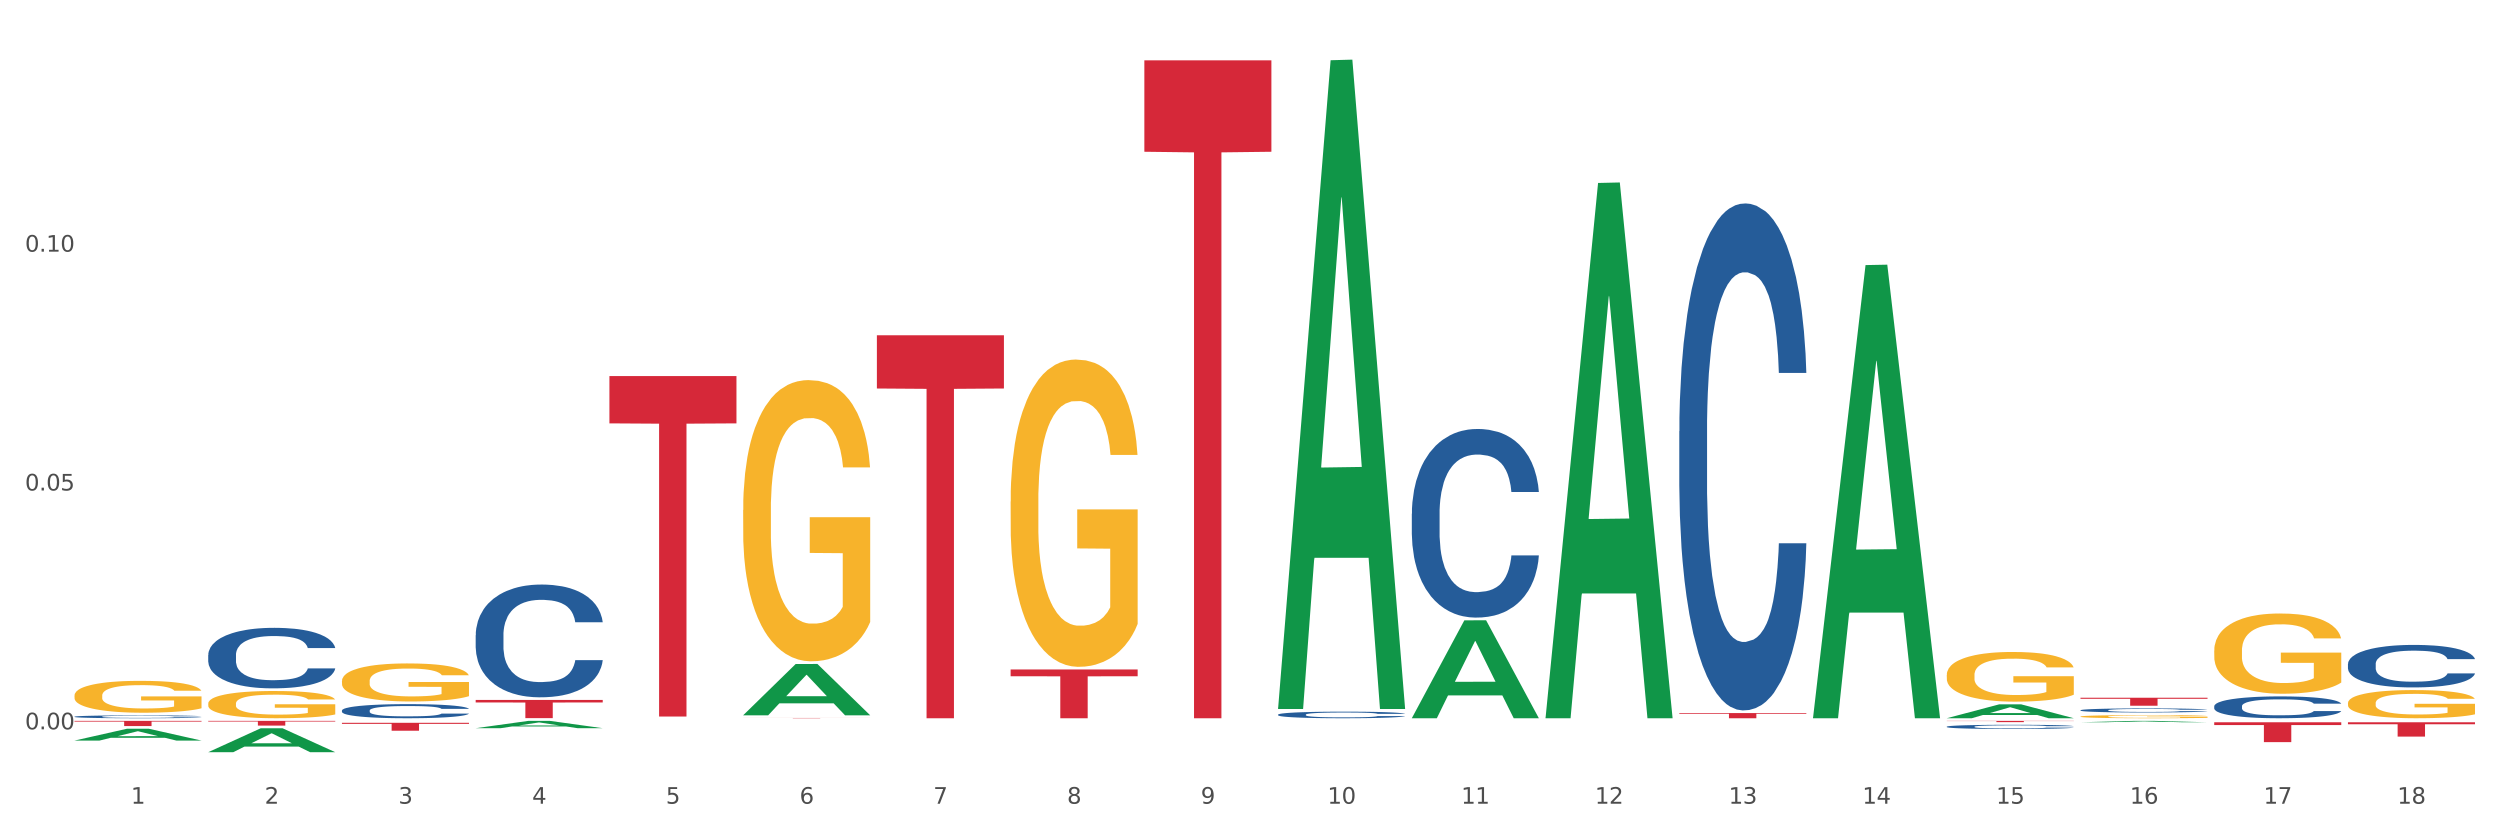 <?xml version="1.0" encoding="utf-8" standalone="no"?>
<!DOCTYPE svg PUBLIC "-//W3C//DTD SVG 1.1//EN"
  "http://www.w3.org/Graphics/SVG/1.1/DTD/svg11.dtd">
<svg xmlns:xlink="http://www.w3.org/1999/xlink" width="1080pt" height="360pt" viewBox="0 0 1080 360" xmlns="http://www.w3.org/2000/svg" version="1.1">
 <rect x="0" y="0" width="1080" height="360" fill="#333333" stroke="none"/>
 <defs>
  <style type="text/css">*{stroke-linejoin: round; stroke-linecap: butt}</style>
 </defs>
 <g id="figure_1">
  <g id="patch_1">
   <path d="M 0 360 
L 1080 360 
L 1080 0 
L 0 0 
z
" style="fill: #ffffff; stroke: #ffffff; stroke-linejoin: miter"/>
  </g>
  <g id="axes_1">
   <g id="matplotlib.axis_1">
    <g id="xtick_1">
     <g id="text_1">
      <!-- 1 -->
      <g style="fill: #4d4d4d" transform="translate(56.563 347.204) scale(0.096 -0.096)">
       <defs>
        <path id="DejaVuSans-31" d="M 794 531 
L 1825 531 
L 1825 4091 
L 703 3866 
L 703 4441 
L 1819 4666 
L 2450 4666 
L 2450 531 
L 3481 531 
L 3481 0 
L 794 0 
L 794 531 
z
" transform="scale(0.016)"/>
       </defs>
       <use xlink:href="#DejaVuSans-31"/>
      </g>
     </g>
    </g>
    <g id="xtick_2">
     <g id="text_2">
      <!-- 2 -->
      <g style="fill: #4d4d4d" transform="translate(114.336 347.204) scale(0.096 -0.096)">
       <defs>
        <path id="DejaVuSans-32" d="M 1228 531 
L 3431 531 
L 3431 0 
L 469 0 
L 469 531 
Q 828 903 1448 1529 
Q 2069 2156 2228 2338 
Q 2531 2678 2651 2914 
Q 2772 3150 2772 3378 
Q 2772 3750 2511 3984 
Q 2250 4219 1831 4219 
Q 1534 4219 1204 4116 
Q 875 4013 500 3803 
L 500 4441 
Q 881 4594 1212 4672 
Q 1544 4750 1819 4750 
Q 2544 4750 2975 4387 
Q 3406 4025 3406 3419 
Q 3406 3131 3298 2873 
Q 3191 2616 2906 2266 
Q 2828 2175 2409 1742 
Q 1991 1309 1228 531 
z
" transform="scale(0.016)"/>
       </defs>
       <use xlink:href="#DejaVuSans-32"/>
      </g>
     </g>
    </g>
    <g id="xtick_3">
     <g id="text_3">
      <!-- 3 -->
      <g style="fill: #4d4d4d" transform="translate(172.109 347.204) scale(0.096 -0.096)">
       <defs>
        <path id="DejaVuSans-33" d="M 2597 2516 
Q 3050 2419 3304 2112 
Q 3559 1806 3559 1356 
Q 3559 666 3084 287 
Q 2609 -91 1734 -91 
Q 1441 -91 1130 -33 
Q 819 25 488 141 
L 488 750 
Q 750 597 1062 519 
Q 1375 441 1716 441 
Q 2309 441 2620 675 
Q 2931 909 2931 1356 
Q 2931 1769 2642 2001 
Q 2353 2234 1838 2234 
L 1294 2234 
L 1294 2753 
L 1863 2753 
Q 2328 2753 2575 2939 
Q 2822 3125 2822 3475 
Q 2822 3834 2567 4026 
Q 2313 4219 1838 4219 
Q 1578 4219 1281 4162 
Q 984 4106 628 3988 
L 628 4550 
Q 988 4650 1302 4700 
Q 1616 4750 1894 4750 
Q 2613 4750 3031 4423 
Q 3450 4097 3450 3541 
Q 3450 3153 3228 2886 
Q 3006 2619 2597 2516 
z
" transform="scale(0.016)"/>
       </defs>
       <use xlink:href="#DejaVuSans-33"/>
      </g>
     </g>
    </g>
    <g id="xtick_4">
     <g id="text_4">
      <!-- 4 -->
      <g style="fill: #4d4d4d" transform="translate(229.882 347.204) scale(0.096 -0.096)">
       <defs>
        <path id="DejaVuSans-34" d="M 2419 4116 
L 825 1625 
L 2419 1625 
L 2419 4116 
z
M 2253 4666 
L 3047 4666 
L 3047 1625 
L 3713 1625 
L 3713 1100 
L 3047 1100 
L 3047 0 
L 2419 0 
L 2419 1100 
L 313 1100 
L 313 1709 
L 2253 4666 
z
" transform="scale(0.016)"/>
       </defs>
       <use xlink:href="#DejaVuSans-34"/>
      </g>
     </g>
    </g>
    <g id="xtick_5">
     <g id="text_5">
      <!-- 5 -->
      <g style="fill: #4d4d4d" transform="translate(287.655 347.204) scale(0.096 -0.096)">
       <defs>
        <path id="DejaVuSans-35" d="M 691 4666 
L 3169 4666 
L 3169 4134 
L 1269 4134 
L 1269 2991 
Q 1406 3038 1543 3061 
Q 1681 3084 1819 3084 
Q 2600 3084 3056 2656 
Q 3513 2228 3513 1497 
Q 3513 744 3044 326 
Q 2575 -91 1722 -91 
Q 1428 -91 1123 -41 
Q 819 9 494 109 
L 494 744 
Q 775 591 1075 516 
Q 1375 441 1709 441 
Q 2250 441 2565 725 
Q 2881 1009 2881 1497 
Q 2881 1984 2565 2268 
Q 2250 2553 1709 2553 
Q 1456 2553 1204 2497 
Q 953 2441 691 2322 
L 691 4666 
z
" transform="scale(0.016)"/>
       </defs>
       <use xlink:href="#DejaVuSans-35"/>
      </g>
     </g>
    </g>
    <g id="xtick_6">
     <g id="text_6">
      <!-- 6 -->
      <g style="fill: #4d4d4d" transform="translate(345.428 347.204) scale(0.096 -0.096)">
       <defs>
        <path id="DejaVuSans-36" d="M 2113 2584 
Q 1688 2584 1439 2293 
Q 1191 2003 1191 1497 
Q 1191 994 1439 701 
Q 1688 409 2113 409 
Q 2538 409 2786 701 
Q 3034 994 3034 1497 
Q 3034 2003 2786 2293 
Q 2538 2584 2113 2584 
z
M 3366 4563 
L 3366 3988 
Q 3128 4100 2886 4159 
Q 2644 4219 2406 4219 
Q 1781 4219 1451 3797 
Q 1122 3375 1075 2522 
Q 1259 2794 1537 2939 
Q 1816 3084 2150 3084 
Q 2853 3084 3261 2657 
Q 3669 2231 3669 1497 
Q 3669 778 3244 343 
Q 2819 -91 2113 -91 
Q 1303 -91 875 529 
Q 447 1150 447 2328 
Q 447 3434 972 4092 
Q 1497 4750 2381 4750 
Q 2619 4750 2861 4703 
Q 3103 4656 3366 4563 
z
" transform="scale(0.016)"/>
       </defs>
       <use xlink:href="#DejaVuSans-36"/>
      </g>
     </g>
    </g>
    <g id="xtick_7">
     <g id="text_7">
      <!-- 7 -->
      <g style="fill: #4d4d4d" transform="translate(403.201 347.204) scale(0.096 -0.096)">
       <defs>
        <path id="DejaVuSans-37" d="M 525 4666 
L 3525 4666 
L 3525 4397 
L 1831 0 
L 1172 0 
L 2766 4134 
L 525 4134 
L 525 4666 
z
" transform="scale(0.016)"/>
       </defs>
       <use xlink:href="#DejaVuSans-37"/>
      </g>
     </g>
    </g>
    <g id="xtick_8">
     <g id="text_8">
      <!-- 8 -->
      <g style="fill: #4d4d4d" transform="translate(460.974 347.204) scale(0.096 -0.096)">
       <defs>
        <path id="DejaVuSans-38" d="M 2034 2216 
Q 1584 2216 1326 1975 
Q 1069 1734 1069 1313 
Q 1069 891 1326 650 
Q 1584 409 2034 409 
Q 2484 409 2743 651 
Q 3003 894 3003 1313 
Q 3003 1734 2745 1975 
Q 2488 2216 2034 2216 
z
M 1403 2484 
Q 997 2584 770 2862 
Q 544 3141 544 3541 
Q 544 4100 942 4425 
Q 1341 4750 2034 4750 
Q 2731 4750 3128 4425 
Q 3525 4100 3525 3541 
Q 3525 3141 3298 2862 
Q 3072 2584 2669 2484 
Q 3125 2378 3379 2068 
Q 3634 1759 3634 1313 
Q 3634 634 3220 271 
Q 2806 -91 2034 -91 
Q 1263 -91 848 271 
Q 434 634 434 1313 
Q 434 1759 690 2068 
Q 947 2378 1403 2484 
z
M 1172 3481 
Q 1172 3119 1398 2916 
Q 1625 2713 2034 2713 
Q 2441 2713 2670 2916 
Q 2900 3119 2900 3481 
Q 2900 3844 2670 4047 
Q 2441 4250 2034 4250 
Q 1625 4250 1398 4047 
Q 1172 3844 1172 3481 
z
" transform="scale(0.016)"/>
       </defs>
       <use xlink:href="#DejaVuSans-38"/>
      </g>
     </g>
    </g>
    <g id="xtick_9">
     <g id="text_9">
      <!-- 9 -->
      <g style="fill: #4d4d4d" transform="translate(518.747 347.204) scale(0.096 -0.096)">
       <defs>
        <path id="DejaVuSans-39" d="M 703 97 
L 703 672 
Q 941 559 1184 500 
Q 1428 441 1663 441 
Q 2288 441 2617 861 
Q 2947 1281 2994 2138 
Q 2813 1869 2534 1725 
Q 2256 1581 1919 1581 
Q 1219 1581 811 2004 
Q 403 2428 403 3163 
Q 403 3881 828 4315 
Q 1253 4750 1959 4750 
Q 2769 4750 3195 4129 
Q 3622 3509 3622 2328 
Q 3622 1225 3098 567 
Q 2575 -91 1691 -91 
Q 1453 -91 1209 -44 
Q 966 3 703 97 
z
M 1959 2075 
Q 2384 2075 2632 2365 
Q 2881 2656 2881 3163 
Q 2881 3666 2632 3958 
Q 2384 4250 1959 4250 
Q 1534 4250 1286 3958 
Q 1038 3666 1038 3163 
Q 1038 2656 1286 2365 
Q 1534 2075 1959 2075 
z
" transform="scale(0.016)"/>
       </defs>
       <use xlink:href="#DejaVuSans-39"/>
      </g>
     </g>
    </g>
    <g id="xtick_10">
     <g id="text_10">
      <!-- 10 -->
      <g style="fill: #4d4d4d" transform="translate(573.466 347.204) scale(0.096 -0.096)">
       <defs>
        <path id="DejaVuSans-30" d="M 2034 4250 
Q 1547 4250 1301 3770 
Q 1056 3291 1056 2328 
Q 1056 1369 1301 889 
Q 1547 409 2034 409 
Q 2525 409 2770 889 
Q 3016 1369 3016 2328 
Q 3016 3291 2770 3770 
Q 2525 4250 2034 4250 
z
M 2034 4750 
Q 2819 4750 3233 4129 
Q 3647 3509 3647 2328 
Q 3647 1150 3233 529 
Q 2819 -91 2034 -91 
Q 1250 -91 836 529 
Q 422 1150 422 2328 
Q 422 3509 836 4129 
Q 1250 4750 2034 4750 
z
" transform="scale(0.016)"/>
       </defs>
       <use xlink:href="#DejaVuSans-31"/>
       <use xlink:href="#DejaVuSans-30" transform="translate(63.623 0)"/>
      </g>
     </g>
    </g>
    <g id="xtick_11">
     <g id="text_11">
      <!-- 11 -->
      <g style="fill: #4d4d4d" transform="translate(631.239 347.204) scale(0.096 -0.096)">
       <use xlink:href="#DejaVuSans-31"/>
       <use xlink:href="#DejaVuSans-31" transform="translate(63.623 0)"/>
      </g>
     </g>
    </g>
    <g id="xtick_12">
     <g id="text_12">
      <!-- 12 -->
      <g style="fill: #4d4d4d" transform="translate(689.012 347.204) scale(0.096 -0.096)">
       <use xlink:href="#DejaVuSans-31"/>
       <use xlink:href="#DejaVuSans-32" transform="translate(63.623 0)"/>
      </g>
     </g>
    </g>
    <g id="xtick_13">
     <g id="text_13">
      <!-- 13 -->
      <g style="fill: #4d4d4d" transform="translate(746.785 347.204) scale(0.096 -0.096)">
       <use xlink:href="#DejaVuSans-31"/>
       <use xlink:href="#DejaVuSans-33" transform="translate(63.623 0)"/>
      </g>
     </g>
    </g>
    <g id="xtick_14">
     <g id="text_14">
      <!-- 14 -->
      <g style="fill: #4d4d4d" transform="translate(804.558 347.204) scale(0.096 -0.096)">
       <use xlink:href="#DejaVuSans-31"/>
       <use xlink:href="#DejaVuSans-34" transform="translate(63.623 0)"/>
      </g>
     </g>
    </g>
    <g id="xtick_15">
     <g id="text_15">
      <!-- 15 -->
      <g style="fill: #4d4d4d" transform="translate(862.331 347.204) scale(0.096 -0.096)">
       <use xlink:href="#DejaVuSans-31"/>
       <use xlink:href="#DejaVuSans-35" transform="translate(63.623 0)"/>
      </g>
     </g>
    </g>
    <g id="xtick_16">
     <g id="text_16">
      <!-- 16 -->
      <g style="fill: #4d4d4d" transform="translate(920.104 347.204) scale(0.096 -0.096)">
       <use xlink:href="#DejaVuSans-31"/>
       <use xlink:href="#DejaVuSans-36" transform="translate(63.623 0)"/>
      </g>
     </g>
    </g>
    <g id="xtick_17">
     <g id="text_17">
      <!-- 17 -->
      <g style="fill: #4d4d4d" transform="translate(977.877 347.204) scale(0.096 -0.096)">
       <use xlink:href="#DejaVuSans-31"/>
       <use xlink:href="#DejaVuSans-37" transform="translate(63.623 0)"/>
      </g>
     </g>
    </g>
    <g id="xtick_18">
     <g id="text_18">
      <!-- 18 -->
      <g style="fill: #4d4d4d" transform="translate(1035.65 347.204) scale(0.096 -0.096)">
       <use xlink:href="#DejaVuSans-31"/>
       <use xlink:href="#DejaVuSans-38" transform="translate(63.623 0)"/>
      </g>
     </g>
    </g>
    <g id="xtick_19"/>
    <g id="xtick_20"/>
    <g id="xtick_21"/>
    <g id="xtick_22"/>
    <g id="xtick_23"/>
    <g id="xtick_24"/>
    <g id="xtick_25"/>
    <g id="xtick_26"/>
    <g id="xtick_27"/>
    <g id="xtick_28"/>
    <g id="xtick_29"/>
    <g id="xtick_30"/>
    <g id="xtick_31"/>
    <g id="xtick_32"/>
    <g id="xtick_33"/>
    <g id="xtick_34"/>
    <g id="xtick_35"/>
   </g>
   <g id="matplotlib.axis_2">
    <g id="ytick_1">
     <g id="text_19">
      <!-- 0.00 -->
      <g style="fill: #4d4d4d" transform="translate(10.8 315.072) scale(0.096 -0.096)">
       <defs>
        <path id="DejaVuSans-2e" d="M 684 794 
L 1344 794 
L 1344 0 
L 684 0 
L 684 794 
z
" transform="scale(0.016)"/>
       </defs>
       <use xlink:href="#DejaVuSans-30"/>
       <use xlink:href="#DejaVuSans-2e" transform="translate(63.623 0)"/>
       <use xlink:href="#DejaVuSans-30" transform="translate(95.41 0)"/>
       <use xlink:href="#DejaVuSans-30" transform="translate(159.033 0)"/>
      </g>
     </g>
    </g>
    <g id="ytick_2">
     <g id="text_20">
      <!-- 0.05 -->
      <g style="fill: #4d4d4d" transform="translate(10.8 211.897) scale(0.096 -0.096)">
       <use xlink:href="#DejaVuSans-30"/>
       <use xlink:href="#DejaVuSans-2e" transform="translate(63.623 0)"/>
       <use xlink:href="#DejaVuSans-30" transform="translate(95.41 0)"/>
       <use xlink:href="#DejaVuSans-35" transform="translate(159.033 0)"/>
      </g>
     </g>
    </g>
    <g id="ytick_3">
     <g id="text_21">
      <!-- 0.10 -->
      <g style="fill: #4d4d4d" transform="translate(10.8 108.722) scale(0.096 -0.096)">
       <use xlink:href="#DejaVuSans-30"/>
       <use xlink:href="#DejaVuSans-2e" transform="translate(63.623 0)"/>
       <use xlink:href="#DejaVuSans-31" transform="translate(95.41 0)"/>
       <use xlink:href="#DejaVuSans-30" transform="translate(159.033 0)"/>
      </g>
     </g>
    </g>
    <g id="ytick_4"/>
    <g id="ytick_5"/>
    <g id="ytick_6"/>
   </g>
   <g id="PolyCollection_1">
    <path d="M 898.77 309.556 
L 898.835 309.555 
L 898.835 309.51 
L 898.964 309.472 
L 899.612 309.379 
L 900.584 309.303 
L 901.297 309.262 
L 902.01 309.229 
L 902.852 309.196 
L 903.889 309.161 
L 905.768 309.111 
L 906.934 309.085 
L 908.36 309.058 
L 910.952 309.018 
L 912.831 308.996 
L 914.775 308.977 
L 917.95 308.955 
L 920.024 308.945 
L 922.227 308.938 
L 924.884 308.933 
L 926.892 308.932 
L 931.299 308.935 
L 935.057 308.947 
L 936.871 308.955 
L 939.204 308.97 
L 940.435 308.98 
L 942.444 309 
L 944.517 309.025 
L 945.943 309.048 
L 948.081 309.09 
L 949.701 309.132 
L 951.192 309.183 
L 951.969 309.219 
L 952.552 309.252 
L 953.071 309.291 
L 953.589 309.351 
L 941.926 309.351 
L 941.472 309.308 
L 940.759 309.267 
L 939.722 309.228 
L 938.815 309.203 
L 937.26 309.172 
L 935.834 309.152 
L 934.344 309.138 
L 932.53 309.125 
L 931.104 309.119 
L 929.095 309.114 
L 925.143 309.115 
L 922.486 309.125 
L 920.672 309.138 
L 919.505 309.149 
L 918.468 309.161 
L 917.302 309.178 
L 915.941 309.204 
L 914.969 309.228 
L 913.997 309.257 
L 913.22 309.287 
L 912.507 309.321 
L 911.924 309.358 
L 911.47 309.397 
L 911.081 309.444 
L 910.757 309.521 
L 910.757 309.69 
L 910.887 309.728 
L 911.211 309.779 
L 911.6 309.817 
L 912.248 309.863 
L 912.831 309.894 
L 913.933 309.938 
L 915.164 309.975 
L 916.136 309.999 
L 917.108 310.018 
L 918.792 310.045 
L 920.672 310.068 
L 922.292 310.081 
L 924.495 310.094 
L 925.985 310.098 
L 927.281 310.101 
L 930.456 310.101 
L 932.724 310.097 
L 935.251 310.089 
L 937.195 310.077 
L 938.815 310.064 
L 940.63 310.042 
L 941.796 310.021 
L 941.796 309.763 
L 927.54 309.762 
L 927.54 309.59 
L 953.654 309.59 
L 953.654 310.094 
L 952.552 310.119 
L 951.321 310.143 
L 950.025 310.164 
L 948.081 310.19 
L 945.749 310.214 
L 943.675 310.232 
L 941.472 310.246 
L 938.88 310.26 
L 935.51 310.272 
L 933.437 310.277 
L 930.845 310.281 
L 927.799 310.282 
L 925.143 310.28 
L 922.551 310.274 
L 919.829 310.262 
L 917.172 310.246 
L 915.164 310.23 
L 913.155 310.211 
L 911.017 310.185 
L 909.332 310.16 
L 908.036 310.138 
L 906.61 310.11 
L 905.055 310.073 
L 903.889 310.039 
L 902.852 310.005 
L 901.75 309.96 
L 900.973 309.922 
L 900.195 309.874 
L 899.742 309.838 
L 899.223 309.783 
L 898.835 309.705 
L 898.77 309.556 
z
" clip-path="url(#pe4f5187760)" style="fill: #f7b32b"/>
    <path d="M 1014.316 312.016 
L 1069.2 312.016 
L 1069.2 312.878 
L 1047.61 312.884 
L 1047.61 318.224 
L 1035.775 318.224 
L 1035.775 312.884 
L 1014.316 312.878 
L 1014.316 312.021 
L 1014.316 312.016 
z
" clip-path="url(#pe4f5187760)" style="fill: #d62839"/>
    <path d="M 263.267 162.455 
L 318.151 162.455 
L 318.151 182.894 
L 296.562 183.032 
L 296.562 309.537 
L 284.726 309.537 
L 284.726 183.032 
L 263.267 182.894 
L 263.267 162.593 
L 263.267 162.455 
z
" clip-path="url(#pe4f5187760)" style="fill: #d62839"/>
    <path d="M 205.494 302.384 
L 260.378 302.384 
L 260.378 303.475 
L 238.789 303.482 
L 238.789 310.231 
L 226.953 310.231 
L 226.953 303.482 
L 205.494 303.475 
L 205.494 302.392 
L 205.494 302.384 
z
" clip-path="url(#pe4f5187760)" style="fill: #d62839"/>
    <path d="M 147.721 312.238 
L 202.605 312.238 
L 202.605 312.715 
L 181.016 312.719 
L 181.016 315.673 
L 169.18 315.673 
L 169.18 312.719 
L 147.721 312.715 
L 147.721 312.241 
L 147.721 312.238 
z
" clip-path="url(#pe4f5187760)" style="fill: #d62839"/>
    <path d="M 436.586 289.22 
L 491.47 289.22 
L 491.47 292.147 
L 469.881 292.167 
L 469.881 310.282 
L 458.045 310.282 
L 458.045 292.167 
L 436.586 292.147 
L 436.586 289.24 
L 436.586 289.22 
z
" clip-path="url(#pe4f5187760)" style="fill: #d62839"/>
    <path d="M 494.359 26.06 
L 549.243 26.06 
L 549.243 65.557 
L 527.654 65.824 
L 527.654 310.282 
L 515.818 310.282 
L 515.818 65.824 
L 494.359 65.557 
L 494.359 26.326 
L 494.359 26.06 
z
" clip-path="url(#pe4f5187760)" style="fill: #d62839"/>
    <path d="M 725.451 308.057 
L 780.335 308.057 
L 780.335 308.366 
L 758.746 308.368 
L 758.746 310.282 
L 746.91 310.282 
L 746.91 308.368 
L 725.451 308.366 
L 725.451 308.059 
L 725.451 308.057 
z
" clip-path="url(#pe4f5187760)" style="fill: #d62839"/>
    <path d="M 840.997 311.425 
L 895.881 311.425 
L 895.881 311.499 
L 874.291 311.5 
L 874.291 311.96 
L 862.456 311.96 
L 862.456 311.5 
L 840.997 311.499 
L 840.997 311.425 
L 840.997 311.425 
z
" clip-path="url(#pe4f5187760)" style="fill: #d62839"/>
    <path d="M 898.77 301.409 
L 953.654 301.409 
L 953.654 301.892 
L 932.064 301.896 
L 932.064 304.886 
L 920.229 304.886 
L 920.229 301.896 
L 898.77 301.892 
L 898.77 301.413 
L 898.77 301.409 
z
" clip-path="url(#pe4f5187760)" style="fill: #d62839"/>
    <path d="M 956.543 312.022 
L 1011.427 312.022 
L 1011.427 313.216 
L 989.837 313.224 
L 989.837 320.61 
L 978.002 320.61 
L 978.002 313.224 
L 956.543 313.216 
L 956.543 312.03 
L 956.543 312.022 
z
" clip-path="url(#pe4f5187760)" style="fill: #d62839"/>
    <path d="M 321.04 310.157 
L 375.924 310.157 
L 375.924 310.175 
L 354.335 310.175 
L 354.335 310.282 
L 342.499 310.282 
L 342.499 310.175 
L 321.04 310.175 
L 321.04 310.157 
L 321.04 310.157 
z
" clip-path="url(#pe4f5187760)" style="fill: #d62839"/>
    <path d="M 378.813 144.839 
L 433.697 144.839 
L 433.697 167.83 
L 412.108 167.986 
L 412.108 310.282 
L 400.272 310.282 
L 400.272 167.986 
L 378.813 167.83 
L 378.813 144.994 
L 378.813 144.839 
z
" clip-path="url(#pe4f5187760)" style="fill: #d62839"/>
    <path d="M 89.948 311.425 
L 144.832 311.425 
L 144.832 311.707 
L 123.243 311.709 
L 123.243 313.455 
L 111.407 313.455 
L 111.407 311.709 
L 89.948 311.707 
L 89.948 311.427 
L 89.948 311.425 
z
" clip-path="url(#pe4f5187760)" style="fill: #d62839"/>
    <path d="M 32.175 311.425 
L 87.059 311.425 
L 87.059 311.736 
L 65.47 311.739 
L 65.47 313.667 
L 53.635 313.667 
L 53.635 311.739 
L 32.175 311.736 
L 32.175 311.427 
L 32.175 311.425 
z
" clip-path="url(#pe4f5187760)" style="fill: #d62839"/>
    <path d="M 32.175 309.599 
L 32.24 309.598 
L 32.24 309.566 
L 32.434 309.523 
L 33.148 309.443 
L 34.056 309.383 
L 35.613 309.313 
L 36.457 309.284 
L 37.56 309.251 
L 39.83 309.197 
L 42.425 309.152 
L 44.242 309.127 
L 45.604 309.111 
L 48.653 309.083 
L 50.405 309.07 
L 52.221 309.06 
L 53.778 309.053 
L 56.373 309.046 
L 58.449 309.042 
L 60.85 309.041 
L 62.861 309.042 
L 65.521 309.047 
L 69.413 309.06 
L 70.905 309.068 
L 72.917 309.082 
L 74.993 309.1 
L 76.679 309.118 
L 78.626 309.144 
L 80.637 309.178 
L 82.583 309.221 
L 83.945 309.261 
L 85.048 309.303 
L 86.021 309.354 
L 86.735 309.409 
L 87.059 309.456 
L 75.187 309.456 
L 74.863 309.414 
L 74.214 309.369 
L 73.565 309.338 
L 72.852 309.313 
L 71.749 309.285 
L 70.776 309.267 
L 69.154 309.245 
L 67.662 309.231 
L 66.429 309.223 
L 64.937 309.217 
L 61.758 309.21 
L 59.487 309.21 
L 58.06 309.212 
L 56.309 309.218 
L 54.816 309.226 
L 53.065 309.239 
L 51.702 309.254 
L 50.34 309.273 
L 49.562 309.287 
L 48.394 309.312 
L 47.615 309.332 
L 46.577 309.367 
L 45.993 309.392 
L 44.955 309.457 
L 44.501 309.505 
L 44.307 309.537 
L 44.177 309.574 
L 44.177 309.751 
L 44.566 309.83 
L 44.891 309.864 
L 45.41 309.902 
L 46.383 309.952 
L 47.81 310.001 
L 49.302 310.036 
L 50.535 310.058 
L 51.702 310.074 
L 52.87 310.086 
L 54.297 310.097 
L 55.465 310.104 
L 57.217 310.111 
L 59.293 310.114 
L 60.915 310.114 
L 64.223 310.109 
L 65.715 310.103 
L 67.143 310.095 
L 68.7 310.083 
L 69.932 310.069 
L 70.646 310.059 
L 71.814 310.037 
L 72.722 310.015 
L 73.5 309.989 
L 74.019 309.966 
L 74.603 309.932 
L 75.057 309.893 
L 75.187 309.873 
L 87.059 309.873 
L 86.8 309.914 
L 86.346 309.953 
L 85.437 310.007 
L 84.724 310.037 
L 83.621 310.075 
L 82.453 310.107 
L 80.831 310.142 
L 79.339 310.168 
L 77.782 310.19 
L 76.095 310.211 
L 73.046 310.239 
L 71.943 310.247 
L 69.608 310.261 
L 67.791 310.269 
L 65.132 310.277 
L 62.407 310.281 
L 59.552 310.282 
L 57.022 310.28 
L 54.233 310.273 
L 52.481 310.266 
L 50.535 310.256 
L 48.264 310.24 
L 46.123 310.221 
L 44.112 310.198 
L 42.231 310.172 
L 40.479 310.143 
L 38.208 310.094 
L 36.522 310.046 
L 35.289 310.002 
L 34.446 309.965 
L 33.602 309.917 
L 33.148 309.884 
L 32.434 309.805 
L 32.175 309.731 
L 32.175 309.599 
z
" clip-path="url(#pe4f5187760)" style="fill: #255c99"/>
    <path d="M 898.77 312.019 
L 898.826 312.018 
L 921.459 311.425 
L 930.852 311.425 
L 953.654 312.02 
L 942.79 312.02 
L 937.868 311.881 
L 914.499 311.881 
L 914.33 311.884 
L 909.577 312.02 
L 898.77 312.02 
L 898.77 312.019 
L 917.442 311.799 
L 934.925 311.798 
L 926.268 311.552 
L 926.155 311.551 
L 926.042 311.552 
L 917.385 311.798 
L 917.442 311.799 
L 898.77 312.019 
z
" clip-path="url(#pe4f5187760)" style="fill: #109648"/>
    <path d="M 667.678 309.848 
L 667.734 309.63 
L 690.367 79.041 
L 699.76 78.823 
L 722.562 310.282 
L 711.698 310.282 
L 706.776 256.384 
L 683.408 256.384 
L 683.238 257.253 
L 678.485 310.282 
L 667.678 310.282 
L 667.678 309.848 
L 686.35 224.219 
L 703.834 224.001 
L 695.177 128.158 
L 695.063 127.723 
L 694.95 128.375 
L 686.293 224.001 
L 686.35 224.219 
L 667.678 309.848 
z
" clip-path="url(#pe4f5187760)" style="fill: #109648"/>
    <path d="M 609.905 310.203 
L 609.961 310.163 
L 632.594 267.987 
L 641.987 267.947 
L 664.789 310.282 
L 653.925 310.282 
L 649.003 300.424 
L 625.635 300.424 
L 625.465 300.583 
L 620.712 310.282 
L 609.905 310.282 
L 609.905 310.203 
L 628.577 294.541 
L 646.061 294.501 
L 637.404 276.971 
L 637.29 276.891 
L 637.177 277.01 
L 628.52 294.501 
L 628.577 294.541 
L 609.905 310.203 
z
" clip-path="url(#pe4f5187760)" style="fill: #109648"/>
    <path d="M 840.997 310.271 
L 841.053 310.265 
L 863.686 304.264 
L 873.079 304.259 
L 895.881 310.282 
L 885.017 310.282 
L 880.095 308.88 
L 856.726 308.88 
L 856.557 308.902 
L 851.804 310.282 
L 840.997 310.282 
L 840.997 310.271 
L 859.669 308.042 
L 877.152 308.037 
L 868.495 305.543 
L 868.382 305.531 
L 868.269 305.548 
L 859.612 308.037 
L 859.669 308.042 
L 840.997 310.271 
z
" clip-path="url(#pe4f5187760)" style="fill: #109648"/>
    <path d="M 783.224 309.914 
L 783.28 309.73 
L 805.913 114.519 
L 815.306 114.335 
L 838.108 310.282 
L 827.244 310.282 
L 822.322 264.653 
L 798.953 264.653 
L 798.784 265.389 
L 794.031 310.282 
L 783.224 310.282 
L 783.224 309.914 
L 801.896 237.423 
L 819.38 237.239 
L 810.722 156.1 
L 810.609 155.732 
L 810.496 156.284 
L 801.839 237.239 
L 801.896 237.423 
L 783.224 309.914 
z
" clip-path="url(#pe4f5187760)" style="fill: #109648"/>
    <path d="M 956.543 281.051 
L 956.607 281.02 
L 956.607 279.88 
L 956.737 278.898 
L 957.385 276.524 
L 958.357 274.561 
L 959.07 273.516 
L 959.783 272.661 
L 960.625 271.806 
L 961.662 270.92 
L 963.541 269.621 
L 964.707 268.957 
L 966.133 268.26 
L 968.725 267.247 
L 970.604 266.677 
L 972.548 266.202 
L 975.723 265.632 
L 977.797 265.379 
L 980 265.189 
L 982.656 265.062 
L 984.665 265.031 
L 989.072 265.126 
L 992.83 265.411 
L 994.644 265.632 
L 996.977 266.012 
L 998.208 266.265 
L 1000.217 266.772 
L 1002.29 267.437 
L 1003.716 268.007 
L 1005.854 269.083 
L 1007.474 270.16 
L 1008.965 271.489 
L 1009.742 272.408 
L 1010.325 273.263 
L 1010.844 274.244 
L 1011.362 275.795 
L 999.698 275.795 
L 999.245 274.687 
L 998.532 273.642 
L 997.495 272.629 
L 996.588 271.996 
L 995.033 271.205 
L 993.607 270.698 
L 992.117 270.318 
L 990.303 270.001 
L 988.877 269.843 
L 986.868 269.716 
L 982.916 269.748 
L 980.259 270.001 
L 978.445 270.318 
L 977.278 270.603 
L 976.241 270.92 
L 975.075 271.363 
L 973.714 272.028 
L 972.742 272.629 
L 971.77 273.389 
L 970.993 274.149 
L 970.28 275.036 
L 969.697 275.985 
L 969.243 276.967 
L 968.854 278.17 
L 968.53 280.165 
L 968.53 284.502 
L 968.66 285.484 
L 968.984 286.782 
L 969.373 287.763 
L 970.021 288.935 
L 970.604 289.726 
L 971.706 290.866 
L 972.937 291.816 
L 973.909 292.418 
L 974.881 292.924 
L 976.565 293.621 
L 978.445 294.191 
L 980.065 294.539 
L 982.268 294.855 
L 983.758 294.982 
L 985.054 295.045 
L 988.229 295.045 
L 990.497 294.95 
L 993.024 294.729 
L 994.968 294.444 
L 996.588 294.096 
L 998.403 293.526 
L 999.569 292.987 
L 999.569 286.37 
L 985.313 286.339 
L 985.313 281.938 
L 1011.427 281.938 
L 1011.427 294.855 
L 1010.325 295.52 
L 1009.094 296.122 
L 1007.798 296.66 
L 1005.854 297.325 
L 1003.522 297.958 
L 1001.448 298.402 
L 999.245 298.781 
L 996.653 299.13 
L 993.283 299.446 
L 991.21 299.573 
L 988.618 299.668 
L 985.572 299.7 
L 982.916 299.636 
L 980.324 299.478 
L 977.602 299.193 
L 974.945 298.781 
L 972.937 298.37 
L 970.928 297.863 
L 968.79 297.198 
L 967.105 296.565 
L 965.809 295.995 
L 964.383 295.267 
L 962.828 294.317 
L 961.662 293.462 
L 960.625 292.576 
L 959.523 291.436 
L 958.746 290.455 
L 957.968 289.22 
L 957.515 288.302 
L 956.996 286.877 
L 956.607 284.882 
L 956.543 281.051 
z
" clip-path="url(#pe4f5187760)" style="fill: #f7b32b"/>
    <path d="M 1014.316 286.855 
L 1014.381 286.838 
L 1014.381 286.369 
L 1014.575 285.731 
L 1015.289 284.557 
L 1016.197 283.668 
L 1017.754 282.627 
L 1018.597 282.191 
L 1019.7 281.705 
L 1021.971 280.916 
L 1024.566 280.245 
L 1026.382 279.876 
L 1027.745 279.641 
L 1030.794 279.222 
L 1032.546 279.037 
L 1034.362 278.886 
L 1035.919 278.786 
L 1038.514 278.668 
L 1040.59 278.618 
L 1042.99 278.601 
L 1045.002 278.618 
L 1047.661 278.685 
L 1051.554 278.886 
L 1053.046 279.004 
L 1055.057 279.205 
L 1057.133 279.473 
L 1058.82 279.742 
L 1060.766 280.128 
L 1062.777 280.631 
L 1064.724 281.269 
L 1066.086 281.856 
L 1067.189 282.476 
L 1068.162 283.231 
L 1068.876 284.053 
L 1069.2 284.741 
L 1057.328 284.741 
L 1057.003 284.121 
L 1056.355 283.45 
L 1055.706 282.997 
L 1054.992 282.627 
L 1053.889 282.208 
L 1052.916 281.94 
L 1051.294 281.621 
L 1049.802 281.42 
L 1048.57 281.302 
L 1047.078 281.201 
L 1043.899 281.101 
L 1041.628 281.101 
L 1040.201 281.134 
L 1038.449 281.218 
L 1036.957 281.336 
L 1035.205 281.537 
L 1033.843 281.755 
L 1032.481 282.04 
L 1031.702 282.242 
L 1030.534 282.611 
L 1029.756 282.913 
L 1028.718 283.433 
L 1028.134 283.802 
L 1027.096 284.758 
L 1026.642 285.463 
L 1026.447 285.949 
L 1026.318 286.486 
L 1026.318 289.103 
L 1026.707 290.278 
L 1027.031 290.781 
L 1027.55 291.351 
L 1028.523 292.09 
L 1029.951 292.811 
L 1031.443 293.331 
L 1032.675 293.65 
L 1033.843 293.885 
L 1035.011 294.069 
L 1036.438 294.237 
L 1037.606 294.338 
L 1039.357 294.438 
L 1041.433 294.489 
L 1043.055 294.489 
L 1046.364 294.405 
L 1047.856 294.321 
L 1049.283 294.203 
L 1050.84 294.019 
L 1052.073 293.818 
L 1052.787 293.667 
L 1053.954 293.348 
L 1054.863 293.012 
L 1055.641 292.626 
L 1056.16 292.291 
L 1056.744 291.788 
L 1057.198 291.217 
L 1057.328 290.915 
L 1069.2 290.915 
L 1068.94 291.519 
L 1068.486 292.106 
L 1067.578 292.895 
L 1066.864 293.348 
L 1065.762 293.901 
L 1064.594 294.371 
L 1062.972 294.891 
L 1061.48 295.277 
L 1059.923 295.613 
L 1058.236 295.915 
L 1055.187 296.334 
L 1054.084 296.452 
L 1051.749 296.653 
L 1049.932 296.77 
L 1047.272 296.888 
L 1044.547 296.955 
L 1041.693 296.972 
L 1039.163 296.938 
L 1036.373 296.837 
L 1034.622 296.737 
L 1032.675 296.586 
L 1030.405 296.351 
L 1028.264 296.066 
L 1026.253 295.73 
L 1024.371 295.344 
L 1022.62 294.908 
L 1020.349 294.187 
L 1018.662 293.482 
L 1017.43 292.828 
L 1016.586 292.274 
L 1015.743 291.569 
L 1015.289 291.083 
L 1014.575 289.909 
L 1014.316 288.818 
L 1014.316 286.855 
z
" clip-path="url(#pe4f5187760)" style="fill: #255c99"/>
    <path d="M 956.543 305.084 
L 956.608 305.075 
L 956.608 304.834 
L 956.802 304.506 
L 957.516 303.903 
L 958.424 303.446 
L 959.981 302.911 
L 960.824 302.687 
L 961.927 302.437 
L 964.198 302.032 
L 966.793 301.687 
L 968.609 301.497 
L 969.972 301.377 
L 973.021 301.161 
L 974.773 301.066 
L 976.589 300.989 
L 978.146 300.937 
L 980.741 300.877 
L 982.817 300.851 
L 985.217 300.842 
L 987.229 300.851 
L 989.888 300.885 
L 993.781 300.989 
L 995.273 301.049 
L 997.284 301.153 
L 999.36 301.291 
L 1001.047 301.429 
L 1002.993 301.627 
L 1005.004 301.885 
L 1006.951 302.213 
L 1008.313 302.515 
L 1009.416 302.834 
L 1010.389 303.222 
L 1011.103 303.644 
L 1011.427 303.998 
L 999.555 303.998 
L 999.231 303.679 
L 998.582 303.334 
L 997.933 303.101 
L 997.219 302.911 
L 996.116 302.696 
L 995.143 302.558 
L 993.521 302.394 
L 992.029 302.291 
L 990.797 302.23 
L 989.305 302.179 
L 986.126 302.127 
L 983.855 302.127 
L 982.428 302.144 
L 980.676 302.187 
L 979.184 302.248 
L 977.432 302.351 
L 976.07 302.463 
L 974.708 302.61 
L 973.929 302.713 
L 972.761 302.903 
L 971.983 303.058 
L 970.945 303.325 
L 970.361 303.515 
L 969.323 304.006 
L 968.869 304.368 
L 968.674 304.618 
L 968.545 304.894 
L 968.545 306.239 
L 968.934 306.842 
L 969.258 307.101 
L 969.777 307.394 
L 970.75 307.774 
L 972.178 308.144 
L 973.67 308.411 
L 974.902 308.575 
L 976.07 308.696 
L 977.238 308.791 
L 978.665 308.877 
L 979.833 308.929 
L 981.584 308.98 
L 983.66 309.006 
L 985.282 309.006 
L 988.591 308.963 
L 990.083 308.92 
L 991.51 308.86 
L 993.067 308.765 
L 994.3 308.661 
L 995.014 308.584 
L 996.181 308.42 
L 997.09 308.248 
L 997.868 308.049 
L 998.387 307.877 
L 998.971 307.618 
L 999.425 307.325 
L 999.555 307.17 
L 1011.427 307.17 
L 1011.168 307.48 
L 1010.713 307.782 
L 1009.805 308.187 
L 1009.092 308.42 
L 1007.989 308.705 
L 1006.821 308.946 
L 1005.199 309.213 
L 1003.707 309.411 
L 1002.15 309.584 
L 1000.463 309.739 
L 997.414 309.955 
L 996.311 310.015 
L 993.976 310.118 
L 992.159 310.179 
L 989.499 310.239 
L 986.774 310.274 
L 983.92 310.282 
L 981.39 310.265 
L 978.6 310.213 
L 976.849 310.162 
L 974.902 310.084 
L 972.632 309.963 
L 970.491 309.817 
L 968.48 309.644 
L 966.598 309.446 
L 964.847 309.222 
L 962.576 308.851 
L 960.889 308.489 
L 959.657 308.153 
L 958.813 307.868 
L 957.97 307.506 
L 957.516 307.256 
L 956.802 306.653 
L 956.543 306.092 
L 956.543 305.084 
z
" clip-path="url(#pe4f5187760)" style="fill: #255c99"/>
    <path d="M 898.77 306.819 
L 898.835 306.818 
L 898.835 306.773 
L 899.029 306.712 
L 899.743 306.599 
L 900.651 306.514 
L 902.208 306.414 
L 903.051 306.372 
L 904.154 306.326 
L 906.425 306.25 
L 909.02 306.186 
L 910.836 306.15 
L 912.199 306.128 
L 915.248 306.088 
L 917 306.07 
L 918.816 306.056 
L 920.373 306.046 
L 922.968 306.035 
L 925.044 306.03 
L 927.444 306.028 
L 929.456 306.03 
L 932.116 306.036 
L 936.008 306.056 
L 937.5 306.067 
L 939.511 306.086 
L 941.587 306.112 
L 943.274 306.138 
L 945.22 306.175 
L 947.231 306.223 
L 949.178 306.284 
L 950.54 306.34 
L 951.643 306.4 
L 952.616 306.472 
L 953.33 306.551 
L 953.654 306.617 
L 941.782 306.617 
L 941.458 306.557 
L 940.809 306.493 
L 940.16 306.45 
L 939.446 306.414 
L 938.344 306.374 
L 937.37 306.348 
L 935.749 306.318 
L 934.256 306.298 
L 933.024 306.287 
L 931.532 306.277 
L 928.353 306.268 
L 926.082 306.268 
L 924.655 306.271 
L 922.903 306.279 
L 921.411 306.29 
L 919.659 306.31 
L 918.297 306.331 
L 916.935 306.358 
L 916.156 306.377 
L 914.988 306.413 
L 914.21 306.442 
L 913.172 306.491 
L 912.588 306.527 
L 911.55 306.618 
L 911.096 306.686 
L 910.901 306.733 
L 910.772 306.784 
L 910.772 307.035 
L 911.161 307.147 
L 911.485 307.196 
L 912.004 307.25 
L 912.977 307.321 
L 914.405 307.39 
L 915.897 307.44 
L 917.129 307.471 
L 918.297 307.493 
L 919.465 307.511 
L 920.892 307.527 
L 922.06 307.537 
L 923.811 307.546 
L 925.887 307.551 
L 927.509 307.551 
L 930.818 307.543 
L 932.31 307.535 
L 933.737 307.524 
L 935.294 307.506 
L 936.527 307.487 
L 937.241 307.472 
L 938.408 307.442 
L 939.317 307.41 
L 940.095 307.373 
L 940.614 307.34 
L 941.198 307.292 
L 941.652 307.238 
L 941.782 307.209 
L 953.654 307.209 
L 953.395 307.266 
L 952.94 307.323 
L 952.032 307.398 
L 951.319 307.442 
L 950.216 307.495 
L 949.048 307.54 
L 947.426 307.59 
L 945.934 307.627 
L 944.377 307.659 
L 942.69 307.688 
L 939.641 307.728 
L 938.538 307.739 
L 936.203 307.759 
L 934.386 307.77 
L 931.726 307.781 
L 929.002 307.787 
L 926.147 307.789 
L 923.617 307.786 
L 920.827 307.776 
L 919.076 307.767 
L 917.129 307.752 
L 914.859 307.73 
L 912.718 307.702 
L 910.707 307.67 
L 908.825 307.633 
L 907.074 307.591 
L 904.803 307.522 
L 903.116 307.455 
L 901.884 307.392 
L 901.04 307.339 
L 900.197 307.271 
L 899.743 307.225 
L 899.029 307.112 
L 898.77 307.008 
L 898.77 306.819 
z
" clip-path="url(#pe4f5187760)" style="fill: #255c99"/>
    <path d="M 840.997 313.919 
L 841.062 313.918 
L 841.062 313.871 
L 841.256 313.808 
L 841.97 313.692 
L 842.878 313.604 
L 844.435 313.501 
L 845.278 313.458 
L 846.381 313.41 
L 848.652 313.332 
L 851.247 313.265 
L 853.063 313.229 
L 854.426 313.206 
L 857.475 313.164 
L 859.227 313.146 
L 861.043 313.131 
L 862.6 313.121 
L 865.195 313.109 
L 867.271 313.104 
L 869.672 313.103 
L 871.683 313.104 
L 874.343 313.111 
L 878.235 313.131 
L 879.727 313.143 
L 881.738 313.162 
L 883.814 313.189 
L 885.501 313.216 
L 887.447 313.254 
L 889.458 313.303 
L 891.405 313.367 
L 892.767 313.425 
L 893.87 313.486 
L 894.843 313.561 
L 895.557 313.642 
L 895.881 313.71 
L 884.009 313.71 
L 883.685 313.649 
L 883.036 313.582 
L 882.387 313.537 
L 881.673 313.501 
L 880.571 313.459 
L 879.597 313.433 
L 877.976 313.401 
L 876.483 313.381 
L 875.251 313.37 
L 873.759 313.36 
L 870.58 313.35 
L 868.309 313.35 
L 866.882 313.353 
L 865.13 313.362 
L 863.638 313.373 
L 861.887 313.393 
L 860.524 313.415 
L 859.162 313.443 
L 858.383 313.463 
L 857.216 313.499 
L 856.437 313.529 
L 855.399 313.581 
L 854.815 313.617 
L 853.777 313.712 
L 853.323 313.781 
L 853.128 313.83 
L 852.999 313.883 
L 852.999 314.142 
L 853.388 314.258 
L 853.712 314.308 
L 854.231 314.364 
L 855.204 314.437 
L 856.632 314.508 
L 858.124 314.56 
L 859.356 314.591 
L 860.524 314.615 
L 861.692 314.633 
L 863.119 314.649 
L 864.287 314.659 
L 866.039 314.669 
L 868.115 314.674 
L 869.736 314.674 
L 873.045 314.666 
L 874.537 314.658 
L 875.964 314.646 
L 877.521 314.628 
L 878.754 314.608 
L 879.468 314.593 
L 880.635 314.561 
L 881.544 314.528 
L 882.322 314.49 
L 882.841 314.457 
L 883.425 314.407 
L 883.879 314.351 
L 884.009 314.321 
L 895.881 314.321 
L 895.622 314.381 
L 895.167 314.439 
L 894.259 314.517 
L 893.546 314.561 
L 892.443 314.616 
L 891.275 314.663 
L 889.653 314.714 
L 888.161 314.752 
L 886.604 314.785 
L 884.917 314.815 
L 881.868 314.857 
L 880.765 314.868 
L 878.43 314.888 
L 876.613 314.9 
L 873.953 314.912 
L 871.229 314.918 
L 868.374 314.92 
L 865.844 314.917 
L 863.054 314.907 
L 861.303 314.897 
L 859.356 314.882 
L 857.086 314.858 
L 854.945 314.83 
L 852.934 314.797 
L 851.052 314.759 
L 849.301 314.716 
L 847.03 314.644 
L 845.343 314.575 
L 844.111 314.51 
L 843.267 314.455 
L 842.424 314.386 
L 841.97 314.337 
L 841.256 314.221 
L 840.997 314.113 
L 840.997 313.919 
z
" clip-path="url(#pe4f5187760)" style="fill: #255c99"/>
    <path d="M 725.451 186.298 
L 725.516 186.098 
L 725.516 180.497 
L 725.71 172.896 
L 726.424 158.894 
L 727.332 148.292 
L 728.889 135.891 
L 729.733 130.69 
L 730.835 124.889 
L 733.106 115.488 
L 735.701 107.487 
L 737.518 103.086 
L 738.88 100.286 
L 741.929 95.285 
L 743.681 93.085 
L 745.497 91.285 
L 747.054 90.085 
L 749.649 88.684 
L 751.725 88.084 
L 754.126 87.884 
L 756.137 88.084 
L 758.797 88.884 
L 762.689 91.285 
L 764.181 92.685 
L 766.192 95.085 
L 768.268 98.286 
L 769.955 101.486 
L 771.901 106.087 
L 773.912 112.088 
L 775.859 119.689 
L 777.221 126.69 
L 778.324 134.091 
L 779.297 143.092 
L 780.011 152.893 
L 780.335 161.094 
L 768.463 161.094 
L 768.139 153.693 
L 767.49 145.692 
L 766.841 140.291 
L 766.127 135.891 
L 765.025 130.89 
L 764.051 127.69 
L 762.43 123.889 
L 760.937 121.489 
L 759.705 120.089 
L 758.213 118.889 
L 755.034 117.688 
L 752.763 117.688 
L 751.336 118.088 
L 749.584 119.089 
L 748.092 120.489 
L 746.341 122.889 
L 744.978 125.489 
L 743.616 128.89 
L 742.837 131.29 
L 741.67 135.691 
L 740.891 139.291 
L 739.853 145.492 
L 739.269 149.893 
L 738.231 161.294 
L 737.777 169.695 
L 737.582 175.496 
L 737.453 181.897 
L 737.453 213.101 
L 737.842 227.103 
L 738.166 233.104 
L 738.685 239.905 
L 739.658 248.706 
L 741.086 257.307 
L 742.578 263.508 
L 743.81 267.309 
L 744.978 270.109 
L 746.146 272.309 
L 747.573 274.31 
L 748.741 275.51 
L 750.493 276.71 
L 752.569 277.31 
L 754.19 277.31 
L 757.499 276.31 
L 758.991 275.31 
L 760.418 273.909 
L 761.975 271.709 
L 763.208 269.309 
L 763.922 267.509 
L 765.089 263.708 
L 765.998 259.708 
L 766.776 255.107 
L 767.295 251.106 
L 767.879 245.106 
L 768.333 238.305 
L 768.463 234.704 
L 780.335 234.704 
L 780.076 241.905 
L 779.621 248.906 
L 778.713 258.307 
L 778 263.708 
L 776.897 270.309 
L 775.729 275.91 
L 774.107 282.111 
L 772.615 286.711 
L 771.058 290.712 
L 769.371 294.312 
L 766.322 299.313 
L 765.219 300.713 
L 762.884 303.113 
L 761.067 304.514 
L 758.407 305.914 
L 755.683 306.714 
L 752.828 306.914 
L 750.298 306.514 
L 747.508 305.314 
L 745.757 304.114 
L 743.81 302.313 
L 741.54 299.513 
L 739.399 296.112 
L 737.388 292.112 
L 735.506 287.511 
L 733.755 282.311 
L 731.484 273.709 
L 729.797 265.308 
L 728.565 257.507 
L 727.721 250.906 
L 726.878 242.505 
L 726.424 236.704 
L 725.71 222.703 
L 725.451 209.701 
L 725.451 186.298 
z
" clip-path="url(#pe4f5187760)" style="fill: #255c99"/>
    <path d="M 609.905 221.928 
L 609.97 221.854 
L 609.97 219.77 
L 610.164 216.942 
L 610.878 211.732 
L 611.786 207.788 
L 613.343 203.174 
L 614.187 201.239 
L 615.289 199.081 
L 617.56 195.583 
L 620.155 192.606 
L 621.972 190.969 
L 623.334 189.927 
L 626.383 188.066 
L 628.135 187.247 
L 629.951 186.578 
L 631.508 186.131 
L 634.103 185.61 
L 636.179 185.387 
L 638.58 185.312 
L 640.591 185.387 
L 643.251 185.685 
L 647.143 186.578 
L 648.635 187.099 
L 650.646 187.992 
L 652.722 189.182 
L 654.409 190.373 
L 656.355 192.085 
L 658.367 194.318 
L 660.313 197.146 
L 661.675 199.75 
L 662.778 202.504 
L 663.751 205.853 
L 664.465 209.5 
L 664.789 212.551 
L 652.917 212.551 
L 652.593 209.797 
L 651.944 206.82 
L 651.295 204.811 
L 650.581 203.174 
L 649.479 201.313 
L 648.505 200.122 
L 646.884 198.708 
L 645.391 197.815 
L 644.159 197.294 
L 642.667 196.848 
L 639.488 196.401 
L 637.217 196.401 
L 635.79 196.55 
L 634.038 196.922 
L 632.546 197.443 
L 630.795 198.336 
L 629.432 199.304 
L 628.07 200.569 
L 627.291 201.462 
L 626.124 203.099 
L 625.345 204.439 
L 624.307 206.746 
L 623.723 208.383 
L 622.685 212.625 
L 622.231 215.751 
L 622.036 217.909 
L 621.907 220.291 
L 621.907 231.901 
L 622.296 237.11 
L 622.62 239.343 
L 623.139 241.873 
L 624.112 245.148 
L 625.54 248.348 
L 627.032 250.655 
L 628.264 252.069 
L 629.432 253.111 
L 630.6 253.93 
L 632.027 254.674 
L 633.195 255.12 
L 634.947 255.567 
L 637.023 255.79 
L 638.644 255.79 
L 641.953 255.418 
L 643.445 255.046 
L 644.872 254.525 
L 646.429 253.706 
L 647.662 252.813 
L 648.376 252.143 
L 649.543 250.729 
L 650.452 249.241 
L 651.23 247.529 
L 651.749 246.041 
L 652.333 243.808 
L 652.787 241.278 
L 652.917 239.938 
L 664.789 239.938 
L 664.53 242.617 
L 664.076 245.222 
L 663.167 248.72 
L 662.454 250.729 
L 661.351 253.185 
L 660.183 255.269 
L 658.561 257.576 
L 657.069 259.288 
L 655.512 260.776 
L 653.825 262.116 
L 650.776 263.977 
L 649.673 264.497 
L 647.338 265.391 
L 645.521 265.911 
L 642.861 266.432 
L 640.137 266.73 
L 637.282 266.805 
L 634.752 266.656 
L 631.962 266.209 
L 630.211 265.763 
L 628.264 265.093 
L 625.994 264.051 
L 623.853 262.786 
L 621.842 261.297 
L 619.96 259.586 
L 618.209 257.651 
L 615.938 254.45 
L 614.251 251.325 
L 613.019 248.422 
L 612.175 245.966 
L 611.332 242.841 
L 610.878 240.682 
L 610.164 235.473 
L 609.905 230.635 
L 609.905 221.928 
z
" clip-path="url(#pe4f5187760)" style="fill: #255c99"/>
    <path d="M 552.132 308.712 
L 552.197 308.709 
L 552.197 308.637 
L 552.391 308.538 
L 553.105 308.355 
L 554.013 308.217 
L 555.57 308.056 
L 556.414 307.988 
L 557.516 307.913 
L 559.787 307.79 
L 562.382 307.686 
L 564.199 307.629 
L 565.561 307.592 
L 568.61 307.527 
L 570.362 307.499 
L 572.178 307.475 
L 573.735 307.46 
L 576.33 307.441 
L 578.406 307.434 
L 580.807 307.431 
L 582.818 307.434 
L 585.478 307.444 
L 589.37 307.475 
L 590.862 307.493 
L 592.873 307.525 
L 594.949 307.566 
L 596.636 307.608 
L 598.582 307.668 
L 600.594 307.746 
L 602.54 307.845 
L 603.902 307.936 
L 605.005 308.032 
L 605.978 308.15 
L 606.692 308.277 
L 607.016 308.384 
L 595.144 308.384 
L 594.82 308.288 
L 594.171 308.183 
L 593.522 308.113 
L 592.809 308.056 
L 591.706 307.991 
L 590.733 307.949 
L 589.111 307.9 
L 587.619 307.868 
L 586.386 307.85 
L 584.894 307.835 
L 581.715 307.819 
L 579.444 307.819 
L 578.017 307.824 
L 576.265 307.837 
L 574.773 307.855 
L 573.022 307.887 
L 571.659 307.92 
L 570.297 307.965 
L 569.518 307.996 
L 568.351 308.053 
L 567.572 308.1 
L 566.534 308.181 
L 565.95 308.238 
L 564.912 308.387 
L 564.458 308.496 
L 564.263 308.571 
L 564.134 308.655 
L 564.134 309.061 
L 564.523 309.243 
L 564.847 309.321 
L 565.366 309.41 
L 566.339 309.524 
L 567.767 309.636 
L 569.259 309.717 
L 570.491 309.767 
L 571.659 309.803 
L 572.827 309.832 
L 574.254 309.858 
L 575.422 309.873 
L 577.174 309.889 
L 579.25 309.897 
L 580.871 309.897 
L 584.18 309.884 
L 585.672 309.871 
L 587.1 309.853 
L 588.657 309.824 
L 589.889 309.793 
L 590.603 309.769 
L 591.771 309.72 
L 592.679 309.668 
L 593.457 309.608 
L 593.976 309.556 
L 594.56 309.478 
L 595.014 309.389 
L 595.144 309.342 
L 607.016 309.342 
L 606.757 309.436 
L 606.303 309.527 
L 605.394 309.649 
L 604.681 309.72 
L 603.578 309.806 
L 602.41 309.879 
L 600.788 309.959 
L 599.296 310.019 
L 597.739 310.071 
L 596.052 310.118 
L 593.003 310.183 
L 591.9 310.201 
L 589.565 310.233 
L 587.748 310.251 
L 585.088 310.269 
L 582.364 310.28 
L 579.509 310.282 
L 576.979 310.277 
L 574.189 310.261 
L 572.438 310.246 
L 570.491 310.222 
L 568.221 310.186 
L 566.08 310.142 
L 564.069 310.09 
L 562.187 310.03 
L 560.436 309.962 
L 558.165 309.85 
L 556.478 309.741 
L 555.246 309.639 
L 554.402 309.553 
L 553.559 309.444 
L 553.105 309.368 
L 552.391 309.186 
L 552.132 309.017 
L 552.132 308.712 
z
" clip-path="url(#pe4f5187760)" style="fill: #255c99"/>
    <path d="M 205.494 274.412 
L 205.559 274.368 
L 205.559 273.122 
L 205.753 271.431 
L 206.467 268.317 
L 207.375 265.958 
L 208.932 263.2 
L 209.776 262.043 
L 210.879 260.753 
L 213.149 258.661 
L 215.744 256.882 
L 217.561 255.903 
L 218.923 255.28 
L 221.972 254.168 
L 223.724 253.678 
L 225.54 253.278 
L 227.097 253.011 
L 229.692 252.699 
L 231.768 252.566 
L 234.169 252.521 
L 236.18 252.566 
L 238.84 252.744 
L 242.732 253.278 
L 244.224 253.589 
L 246.236 254.123 
L 248.312 254.835 
L 249.998 255.547 
L 251.945 256.57 
L 253.956 257.905 
L 255.902 259.596 
L 257.264 261.153 
L 258.367 262.799 
L 259.34 264.802 
L 260.054 266.982 
L 260.378 268.806 
L 248.506 268.806 
L 248.182 267.16 
L 247.533 265.38 
L 246.884 264.179 
L 246.171 263.2 
L 245.068 262.087 
L 244.095 261.376 
L 242.473 260.53 
L 240.981 259.996 
L 239.748 259.685 
L 238.256 259.418 
L 235.077 259.151 
L 232.806 259.151 
L 231.379 259.24 
L 229.627 259.462 
L 228.135 259.774 
L 226.384 260.308 
L 225.021 260.886 
L 223.659 261.642 
L 222.88 262.176 
L 221.713 263.155 
L 220.934 263.956 
L 219.896 265.335 
L 219.312 266.314 
L 218.274 268.85 
L 217.82 270.719 
L 217.626 272.009 
L 217.496 273.433 
L 217.496 280.374 
L 217.885 283.489 
L 218.209 284.824 
L 218.728 286.336 
L 219.702 288.294 
L 221.129 290.207 
L 222.621 291.587 
L 223.854 292.432 
L 225.021 293.055 
L 226.189 293.544 
L 227.616 293.989 
L 228.784 294.256 
L 230.536 294.523 
L 232.612 294.657 
L 234.234 294.657 
L 237.542 294.434 
L 239.034 294.212 
L 240.462 293.9 
L 242.019 293.411 
L 243.251 292.877 
L 243.965 292.477 
L 245.133 291.631 
L 246.041 290.741 
L 246.819 289.718 
L 247.338 288.828 
L 247.922 287.493 
L 248.376 285.98 
L 248.506 285.18 
L 260.378 285.18 
L 260.119 286.781 
L 259.665 288.339 
L 258.756 290.43 
L 258.043 291.631 
L 256.94 293.099 
L 255.772 294.345 
L 254.15 295.725 
L 252.658 296.748 
L 251.101 297.638 
L 249.414 298.439 
L 246.365 299.551 
L 245.262 299.862 
L 242.927 300.396 
L 241.11 300.708 
L 238.45 301.019 
L 235.726 301.197 
L 232.871 301.242 
L 230.341 301.153 
L 227.551 300.886 
L 225.8 300.619 
L 223.854 300.218 
L 221.583 299.596 
L 219.442 298.839 
L 217.431 297.949 
L 215.55 296.926 
L 213.798 295.769 
L 211.527 293.856 
L 209.841 291.987 
L 208.608 290.252 
L 207.765 288.784 
L 206.921 286.915 
L 206.467 285.625 
L 205.753 282.51 
L 205.494 279.618 
L 205.494 274.412 
z
" clip-path="url(#pe4f5187760)" style="fill: #255c99"/>
    <path d="M 147.721 306.924 
L 147.786 306.918 
L 147.786 306.762 
L 147.98 306.55 
L 148.694 306.16 
L 149.602 305.865 
L 151.159 305.52 
L 152.003 305.375 
L 153.106 305.214 
L 155.376 304.952 
L 157.971 304.729 
L 159.788 304.606 
L 161.15 304.529 
L 164.199 304.389 
L 165.951 304.328 
L 167.767 304.278 
L 169.324 304.244 
L 171.919 304.205 
L 173.995 304.189 
L 176.396 304.183 
L 178.407 304.189 
L 181.067 304.211 
L 184.959 304.278 
L 186.451 304.317 
L 188.463 304.384 
L 190.539 304.473 
L 192.225 304.562 
L 194.172 304.69 
L 196.183 304.857 
L 198.129 305.069 
L 199.491 305.264 
L 200.594 305.47 
L 201.567 305.72 
L 202.281 305.993 
L 202.605 306.222 
L 190.733 306.222 
L 190.409 306.016 
L 189.76 305.793 
L 189.111 305.642 
L 188.398 305.52 
L 187.295 305.381 
L 186.322 305.292 
L 184.7 305.186 
L 183.208 305.119 
L 181.975 305.08 
L 180.483 305.047 
L 177.304 305.013 
L 175.033 305.013 
L 173.606 305.024 
L 171.854 305.052 
L 170.362 305.091 
L 168.611 305.158 
L 167.248 305.23 
L 165.886 305.325 
L 165.107 305.392 
L 163.94 305.514 
L 163.161 305.615 
L 162.123 305.787 
L 161.539 305.91 
L 160.501 306.227 
L 160.047 306.461 
L 159.853 306.623 
L 159.723 306.801 
L 159.723 307.67 
L 160.112 308.06 
L 160.436 308.227 
L 160.955 308.416 
L 161.929 308.661 
L 163.356 308.901 
L 164.848 309.074 
L 166.081 309.179 
L 167.248 309.257 
L 168.416 309.319 
L 169.843 309.374 
L 171.011 309.408 
L 172.763 309.441 
L 174.839 309.458 
L 176.461 309.458 
L 179.769 309.43 
L 181.261 309.402 
L 182.689 309.363 
L 184.246 309.302 
L 185.478 309.235 
L 186.192 309.185 
L 187.36 309.079 
L 188.268 308.968 
L 189.046 308.84 
L 189.565 308.728 
L 190.149 308.561 
L 190.603 308.372 
L 190.733 308.271 
L 202.605 308.271 
L 202.346 308.472 
L 201.892 308.667 
L 200.983 308.929 
L 200.27 309.079 
L 199.167 309.263 
L 197.999 309.419 
L 196.377 309.592 
L 194.885 309.72 
L 193.328 309.831 
L 191.641 309.931 
L 188.592 310.071 
L 187.489 310.11 
L 185.154 310.176 
L 183.337 310.215 
L 180.678 310.254 
L 177.953 310.277 
L 175.098 310.282 
L 172.568 310.271 
L 169.778 310.238 
L 168.027 310.204 
L 166.081 310.154 
L 163.81 310.076 
L 161.669 309.981 
L 159.658 309.87 
L 157.777 309.742 
L 156.025 309.597 
L 153.754 309.358 
L 152.068 309.124 
L 150.835 308.906 
L 149.992 308.723 
L 149.148 308.489 
L 148.694 308.327 
L 147.98 307.937 
L 147.721 307.575 
L 147.721 306.924 
z
" clip-path="url(#pe4f5187760)" style="fill: #255c99"/>
    <path d="M 89.948 282.971 
L 90.013 282.947 
L 90.013 282.279 
L 90.207 281.371 
L 90.921 279.7 
L 91.829 278.434 
L 93.386 276.953 
L 94.23 276.332 
L 95.333 275.64 
L 97.603 274.518 
L 100.198 273.562 
L 102.015 273.037 
L 103.377 272.703 
L 106.426 272.106 
L 108.178 271.843 
L 109.994 271.628 
L 111.551 271.485 
L 114.146 271.318 
L 116.222 271.246 
L 118.623 271.222 
L 120.634 271.246 
L 123.294 271.342 
L 127.186 271.628 
L 128.678 271.795 
L 130.69 272.082 
L 132.766 272.464 
L 134.452 272.846 
L 136.399 273.395 
L 138.41 274.112 
L 140.356 275.019 
L 141.718 275.855 
L 142.821 276.738 
L 143.794 277.813 
L 144.508 278.983 
L 144.832 279.962 
L 132.96 279.962 
L 132.636 279.079 
L 131.987 278.124 
L 131.338 277.479 
L 130.625 276.953 
L 129.522 276.356 
L 128.549 275.974 
L 126.927 275.521 
L 125.435 275.234 
L 124.202 275.067 
L 122.71 274.924 
L 119.531 274.78 
L 117.26 274.78 
L 115.833 274.828 
L 114.082 274.947 
L 112.589 275.115 
L 110.838 275.401 
L 109.475 275.712 
L 108.113 276.118 
L 107.335 276.404 
L 106.167 276.929 
L 105.388 277.359 
L 104.35 278.1 
L 103.766 278.625 
L 102.728 279.986 
L 102.274 280.989 
L 102.08 281.682 
L 101.95 282.446 
L 101.95 286.171 
L 102.339 287.843 
L 102.663 288.559 
L 103.183 289.371 
L 104.156 290.422 
L 105.583 291.449 
L 107.075 292.189 
L 108.308 292.643 
L 109.475 292.977 
L 110.643 293.24 
L 112.07 293.479 
L 113.238 293.622 
L 114.99 293.765 
L 117.066 293.837 
L 118.688 293.837 
L 121.996 293.717 
L 123.488 293.598 
L 124.916 293.431 
L 126.473 293.168 
L 127.705 292.882 
L 128.419 292.667 
L 129.587 292.213 
L 130.495 291.735 
L 131.273 291.186 
L 131.792 290.708 
L 132.376 289.992 
L 132.83 289.18 
L 132.96 288.75 
L 144.832 288.75 
L 144.573 289.61 
L 144.119 290.446 
L 143.21 291.568 
L 142.497 292.213 
L 141.394 293.001 
L 140.226 293.67 
L 138.604 294.41 
L 137.112 294.959 
L 135.555 295.437 
L 133.868 295.867 
L 130.819 296.464 
L 129.716 296.631 
L 127.381 296.917 
L 125.564 297.084 
L 122.905 297.252 
L 120.18 297.347 
L 117.325 297.371 
L 114.795 297.323 
L 112.006 297.18 
L 110.254 297.037 
L 108.308 296.822 
L 106.037 296.487 
L 103.896 296.081 
L 101.885 295.604 
L 100.004 295.055 
L 98.252 294.434 
L 95.981 293.407 
L 94.295 292.404 
L 93.062 291.473 
L 92.219 290.685 
L 91.375 289.682 
L 90.921 288.989 
L 90.207 287.317 
L 89.948 285.765 
L 89.948 282.971 
z
" clip-path="url(#pe4f5187760)" style="fill: #255c99"/>
    <path d="M 436.586 216.666 
L 436.651 216.545 
L 436.651 212.18 
L 436.78 208.422 
L 437.428 199.329 
L 438.4 191.812 
L 439.113 187.811 
L 439.826 184.537 
L 440.668 181.264 
L 441.705 177.869 
L 443.584 172.898 
L 444.75 170.352 
L 446.176 167.685 
L 448.768 163.805 
L 450.647 161.623 
L 452.591 159.804 
L 455.766 157.622 
L 457.84 156.652 
L 460.043 155.925 
L 462.7 155.44 
L 464.708 155.318 
L 469.115 155.682 
L 472.873 156.773 
L 474.687 157.622 
L 477.02 159.077 
L 478.251 160.047 
L 480.26 161.987 
L 482.334 164.533 
L 483.759 166.715 
L 485.898 170.837 
L 487.517 174.959 
L 489.008 180.052 
L 489.785 183.568 
L 490.369 186.841 
L 490.887 190.6 
L 491.405 196.54 
L 479.742 196.54 
L 479.288 192.297 
L 478.575 188.296 
L 477.539 184.416 
L 476.631 181.991 
L 475.076 178.96 
L 473.651 177.021 
L 472.16 175.566 
L 470.346 174.353 
L 468.92 173.747 
L 466.912 173.262 
L 462.959 173.383 
L 460.302 174.353 
L 458.488 175.566 
L 457.321 176.657 
L 456.285 177.869 
L 455.118 179.567 
L 453.757 182.113 
L 452.785 184.416 
L 451.814 187.326 
L 451.036 190.236 
L 450.323 193.631 
L 449.74 197.268 
L 449.286 201.026 
L 448.898 205.633 
L 448.574 213.272 
L 448.574 229.882 
L 448.703 233.64 
L 449.027 238.611 
L 449.416 242.369 
L 450.064 246.855 
L 450.647 249.886 
L 451.749 254.251 
L 452.98 257.888 
L 453.952 260.192 
L 454.924 262.132 
L 456.609 264.799 
L 458.488 266.981 
L 460.108 268.315 
L 462.311 269.527 
L 463.801 270.012 
L 465.097 270.255 
L 468.272 270.255 
L 470.54 269.891 
L 473.067 269.043 
L 475.011 267.951 
L 476.631 266.618 
L 478.446 264.435 
L 479.612 262.374 
L 479.612 237.035 
L 465.356 236.914 
L 465.356 220.061 
L 491.47 220.061 
L 491.47 269.527 
L 490.369 272.074 
L 489.137 274.377 
L 487.841 276.438 
L 485.898 278.984 
L 483.565 281.409 
L 481.491 283.106 
L 479.288 284.561 
L 476.696 285.895 
L 473.327 287.107 
L 471.253 287.592 
L 468.661 287.956 
L 465.616 288.077 
L 462.959 287.835 
L 460.367 287.229 
L 457.645 286.138 
L 454.989 284.561 
L 452.98 282.985 
L 450.971 281.045 
L 448.833 278.499 
L 447.148 276.075 
L 445.852 273.892 
L 444.426 271.104 
L 442.871 267.466 
L 441.705 264.193 
L 440.668 260.798 
L 439.567 256.433 
L 438.789 252.675 
L 438.011 247.947 
L 437.558 244.431 
L 437.039 238.975 
L 436.651 231.337 
L 436.586 216.666 
z
" clip-path="url(#pe4f5187760)" style="fill: #f7b32b"/>
    <path d="M 32.175 300.489 
L 32.24 300.476 
L 32.24 300.024 
L 32.369 299.634 
L 33.017 298.69 
L 33.989 297.91 
L 34.702 297.495 
L 35.415 297.155 
L 36.257 296.816 
L 37.294 296.464 
L 39.173 295.948 
L 40.34 295.684 
L 41.765 295.407 
L 44.357 295.004 
L 46.236 294.778 
L 48.18 294.589 
L 51.355 294.363 
L 53.429 294.262 
L 55.632 294.187 
L 58.289 294.136 
L 60.298 294.124 
L 64.704 294.162 
L 68.462 294.275 
L 70.277 294.363 
L 72.609 294.514 
L 73.84 294.614 
L 75.849 294.816 
L 77.923 295.08 
L 79.348 295.306 
L 81.487 295.734 
L 83.107 296.162 
L 84.597 296.69 
L 85.375 297.055 
L 85.958 297.394 
L 86.476 297.784 
L 86.995 298.401 
L 75.331 298.401 
L 74.877 297.961 
L 74.164 297.545 
L 73.128 297.143 
L 72.22 296.891 
L 70.665 296.577 
L 69.24 296.376 
L 67.749 296.225 
L 65.935 296.099 
L 64.509 296.036 
L 62.501 295.986 
L 58.548 295.998 
L 55.891 296.099 
L 54.077 296.225 
L 52.911 296.338 
L 51.874 296.464 
L 50.707 296.64 
L 49.347 296.904 
L 48.375 297.143 
L 47.403 297.445 
L 46.625 297.747 
L 45.912 298.099 
L 45.329 298.476 
L 44.876 298.866 
L 44.487 299.344 
L 44.163 300.137 
L 44.163 301.86 
L 44.292 302.25 
L 44.616 302.766 
L 45.005 303.156 
L 45.653 303.621 
L 46.236 303.936 
L 47.338 304.389 
L 48.569 304.766 
L 49.541 305.005 
L 50.513 305.206 
L 52.198 305.483 
L 54.077 305.71 
L 55.697 305.848 
L 57.9 305.974 
L 59.39 306.024 
L 60.686 306.049 
L 63.861 306.049 
L 66.129 306.011 
L 68.657 305.923 
L 70.601 305.81 
L 72.22 305.672 
L 74.035 305.445 
L 75.201 305.231 
L 75.201 302.602 
L 60.946 302.59 
L 60.946 300.841 
L 87.059 300.841 
L 87.059 305.974 
L 85.958 306.238 
L 84.727 306.477 
L 83.431 306.691 
L 81.487 306.955 
L 79.154 307.206 
L 77.08 307.383 
L 74.877 307.534 
L 72.285 307.672 
L 68.916 307.798 
L 66.842 307.848 
L 64.25 307.886 
L 61.205 307.898 
L 58.548 307.873 
L 55.956 307.81 
L 53.235 307.697 
L 50.578 307.534 
L 48.569 307.37 
L 46.56 307.169 
L 44.422 306.905 
L 42.737 306.653 
L 41.441 306.427 
L 40.016 306.137 
L 38.46 305.76 
L 37.294 305.42 
L 36.257 305.068 
L 35.156 304.615 
L 34.378 304.225 
L 33.601 303.735 
L 33.147 303.37 
L 32.629 302.804 
L 32.24 302.011 
L 32.175 300.489 
z
" clip-path="url(#pe4f5187760)" style="fill: #f7b32b"/>
    <path d="M 1014.316 303.737 
L 1014.38 303.726 
L 1014.38 303.326 
L 1014.51 302.981 
L 1015.158 302.148 
L 1016.13 301.459 
L 1016.843 301.092 
L 1017.556 300.792 
L 1018.398 300.492 
L 1019.435 300.181 
L 1021.314 299.726 
L 1022.48 299.492 
L 1023.906 299.248 
L 1026.498 298.892 
L 1028.377 298.692 
L 1030.321 298.525 
L 1033.496 298.325 
L 1035.57 298.237 
L 1037.773 298.17 
L 1040.429 298.125 
L 1042.438 298.114 
L 1046.845 298.148 
L 1050.603 298.248 
L 1052.417 298.325 
L 1054.75 298.459 
L 1055.981 298.548 
L 1057.99 298.725 
L 1060.063 298.959 
L 1061.489 299.159 
L 1063.627 299.537 
L 1065.247 299.914 
L 1066.738 300.381 
L 1067.515 300.703 
L 1068.098 301.003 
L 1068.617 301.348 
L 1069.135 301.892 
L 1057.471 301.892 
L 1057.018 301.504 
L 1056.305 301.137 
L 1055.268 300.781 
L 1054.361 300.559 
L 1052.806 300.281 
L 1051.38 300.103 
L 1049.89 299.97 
L 1048.076 299.859 
L 1046.65 299.803 
L 1044.641 299.759 
L 1040.689 299.77 
L 1038.032 299.859 
L 1036.218 299.97 
L 1035.051 300.07 
L 1034.014 300.181 
L 1032.848 300.337 
L 1031.487 300.57 
L 1030.515 300.781 
L 1029.543 301.048 
L 1028.766 301.315 
L 1028.053 301.626 
L 1027.47 301.959 
L 1027.016 302.304 
L 1026.627 302.726 
L 1026.303 303.426 
L 1026.303 304.948 
L 1026.433 305.293 
L 1026.757 305.748 
L 1027.146 306.093 
L 1027.794 306.504 
L 1028.377 306.782 
L 1029.479 307.182 
L 1030.71 307.515 
L 1031.682 307.726 
L 1032.654 307.904 
L 1034.338 308.149 
L 1036.218 308.349 
L 1037.838 308.471 
L 1040.041 308.582 
L 1041.531 308.626 
L 1042.827 308.649 
L 1046.002 308.649 
L 1048.27 308.615 
L 1050.797 308.538 
L 1052.741 308.438 
L 1054.361 308.315 
L 1056.176 308.115 
L 1057.342 307.926 
L 1057.342 305.604 
L 1043.086 305.593 
L 1043.086 304.048 
L 1069.2 304.048 
L 1069.2 308.582 
L 1068.098 308.815 
L 1066.867 309.027 
L 1065.571 309.215 
L 1063.627 309.449 
L 1061.295 309.671 
L 1059.221 309.827 
L 1057.018 309.96 
L 1054.426 310.082 
L 1051.056 310.193 
L 1048.983 310.238 
L 1046.391 310.271 
L 1043.345 310.282 
L 1040.689 310.26 
L 1038.097 310.204 
L 1035.375 310.104 
L 1032.718 309.96 
L 1030.71 309.815 
L 1028.701 309.638 
L 1026.563 309.404 
L 1024.878 309.182 
L 1023.582 308.982 
L 1022.156 308.726 
L 1020.601 308.393 
L 1019.435 308.093 
L 1018.398 307.782 
L 1017.296 307.382 
L 1016.519 307.037 
L 1015.741 306.604 
L 1015.288 306.282 
L 1014.769 305.782 
L 1014.38 305.082 
L 1014.316 303.737 
z
" clip-path="url(#pe4f5187760)" style="fill: #f7b32b"/>
    <path d="M 321.04 308.973 
L 321.096 308.952 
L 343.729 286.85 
L 353.122 286.829 
L 375.924 309.015 
L 365.061 309.015 
L 360.138 303.848 
L 336.77 303.848 
L 336.6 303.932 
L 331.847 309.015 
L 321.04 309.015 
L 321.04 308.973 
L 339.712 300.765 
L 357.196 300.744 
L 348.539 291.558 
L 348.425 291.516 
L 348.312 291.579 
L 339.655 300.744 
L 339.712 300.765 
L 321.04 308.973 
z
" clip-path="url(#pe4f5187760)" style="fill: #109648"/>
    <path d="M 552.132 305.761 
L 552.188 305.498 
L 574.821 26.023 
L 584.214 25.759 
L 607.016 306.288 
L 596.152 306.288 
L 591.23 240.963 
L 567.862 240.963 
L 567.692 242.017 
L 562.939 306.288 
L 552.132 306.288 
L 552.132 305.761 
L 570.804 201.979 
L 588.288 201.716 
L 579.631 85.553 
L 579.517 85.026 
L 579.404 85.816 
L 570.747 201.716 
L 570.804 201.979 
L 552.132 305.761 
z
" clip-path="url(#pe4f5187760)" style="fill: #109648"/>
    <path d="M 205.494 314.574 
L 205.551 314.571 
L 228.183 311.428 
L 237.576 311.425 
L 260.378 314.58 
L 249.515 314.58 
L 244.592 313.845 
L 221.224 313.845 
L 221.054 313.857 
L 216.301 314.58 
L 205.494 314.58 
L 205.494 314.574 
L 224.166 313.407 
L 241.65 313.404 
L 232.993 312.097 
L 232.88 312.091 
L 232.766 312.1 
L 224.109 313.404 
L 224.166 313.407 
L 205.494 314.574 
z
" clip-path="url(#pe4f5187760)" style="fill: #109648"/>
    <path d="M 32.175 319.92 
L 32.232 319.915 
L 54.864 314.814 
L 64.257 314.809 
L 87.059 319.929 
L 76.196 319.929 
L 71.273 318.737 
L 47.905 318.737 
L 47.735 318.756 
L 42.982 319.929 
L 32.175 319.929 
L 32.175 319.92 
L 50.847 318.026 
L 68.331 318.021 
L 59.674 315.901 
L 59.561 315.891 
L 59.447 315.905 
L 50.79 318.021 
L 50.847 318.026 
L 32.175 319.92 
z
" clip-path="url(#pe4f5187760)" style="fill: #109648"/>
    <path d="M 89.948 324.93 
L 90.005 324.92 
L 112.637 314.607 
L 122.03 314.597 
L 144.832 324.95 
L 133.969 324.95 
L 129.046 322.539 
L 105.678 322.539 
L 105.508 322.578 
L 100.755 324.95 
L 89.948 324.95 
L 89.948 324.93 
L 108.62 321.1 
L 126.104 321.091 
L 117.447 316.804 
L 117.334 316.785 
L 117.22 316.814 
L 108.563 321.091 
L 108.62 321.1 
L 89.948 324.93 
z
" clip-path="url(#pe4f5187760)" style="fill: #109648"/>
    <path d="M 840.997 291.57 
L 841.062 291.551 
L 841.062 290.845 
L 841.191 290.237 
L 841.839 288.767 
L 842.811 287.552 
L 843.524 286.905 
L 844.237 286.376 
L 845.079 285.846 
L 846.116 285.298 
L 847.995 284.494 
L 849.161 284.082 
L 850.587 283.651 
L 853.179 283.024 
L 855.058 282.671 
L 857.002 282.377 
L 860.177 282.024 
L 862.251 281.867 
L 864.454 281.75 
L 867.111 281.671 
L 869.119 281.651 
L 873.526 281.71 
L 877.284 281.887 
L 879.098 282.024 
L 881.431 282.259 
L 882.662 282.416 
L 884.671 282.73 
L 886.744 283.141 
L 888.17 283.494 
L 890.308 284.161 
L 891.928 284.827 
L 893.419 285.65 
L 894.196 286.219 
L 894.779 286.748 
L 895.298 287.356 
L 895.816 288.316 
L 884.153 288.316 
L 883.699 287.63 
L 882.986 286.983 
L 881.949 286.356 
L 881.042 285.964 
L 879.487 285.474 
L 878.061 285.16 
L 876.571 284.925 
L 874.757 284.729 
L 873.331 284.631 
L 871.322 284.553 
L 867.37 284.572 
L 864.713 284.729 
L 862.899 284.925 
L 861.732 285.102 
L 860.695 285.298 
L 859.529 285.572 
L 858.168 285.984 
L 857.196 286.356 
L 856.224 286.827 
L 855.447 287.297 
L 854.734 287.846 
L 854.151 288.434 
L 853.697 289.042 
L 853.308 289.786 
L 852.984 291.021 
L 852.984 293.707 
L 853.114 294.315 
L 853.438 295.118 
L 853.827 295.726 
L 854.475 296.451 
L 855.058 296.941 
L 856.16 297.647 
L 857.391 298.235 
L 858.363 298.608 
L 859.335 298.921 
L 861.019 299.352 
L 862.899 299.705 
L 864.519 299.921 
L 866.722 300.117 
L 868.212 300.195 
L 869.508 300.235 
L 872.683 300.235 
L 874.951 300.176 
L 877.478 300.038 
L 879.422 299.862 
L 881.042 299.646 
L 882.857 299.294 
L 884.023 298.96 
L 884.023 294.863 
L 869.767 294.844 
L 869.767 292.119 
L 895.881 292.119 
L 895.881 300.117 
L 894.779 300.529 
L 893.548 300.901 
L 892.252 301.234 
L 890.308 301.646 
L 887.976 302.038 
L 885.902 302.312 
L 883.699 302.548 
L 881.107 302.763 
L 877.737 302.959 
L 875.664 303.038 
L 873.072 303.096 
L 870.026 303.116 
L 867.37 303.077 
L 864.778 302.979 
L 862.056 302.802 
L 859.4 302.548 
L 857.391 302.293 
L 855.382 301.979 
L 853.244 301.567 
L 851.559 301.175 
L 850.263 300.823 
L 848.837 300.372 
L 847.282 299.784 
L 846.116 299.254 
L 845.079 298.706 
L 843.977 298 
L 843.2 297.392 
L 842.422 296.628 
L 841.969 296.059 
L 841.45 295.177 
L 841.062 293.942 
L 840.997 291.57 
z
" clip-path="url(#pe4f5187760)" style="fill: #f7b32b"/>
    <path d="M 321.04 220.337 
L 321.105 220.227 
L 321.105 216.232 
L 321.234 212.793 
L 321.882 204.472 
L 322.854 197.593 
L 323.567 193.932 
L 324.28 190.936 
L 325.122 187.94 
L 326.159 184.834 
L 328.038 180.285 
L 329.205 177.955 
L 330.63 175.514 
L 333.222 171.964 
L 335.101 169.967 
L 337.045 168.302 
L 340.22 166.305 
L 342.294 165.418 
L 344.497 164.752 
L 347.154 164.308 
L 349.162 164.197 
L 353.569 164.53 
L 357.327 165.529 
L 359.141 166.305 
L 361.474 167.637 
L 362.705 168.524 
L 364.714 170.299 
L 366.788 172.629 
L 368.213 174.626 
L 370.352 178.399 
L 371.972 182.171 
L 373.462 186.831 
L 374.239 190.048 
L 374.823 193.044 
L 375.341 196.483 
L 375.859 201.92 
L 364.196 201.92 
L 363.742 198.037 
L 363.029 194.375 
L 361.993 190.825 
L 361.085 188.606 
L 359.53 185.832 
L 358.105 184.057 
L 356.614 182.726 
L 354.8 181.616 
L 353.374 181.062 
L 351.366 180.618 
L 347.413 180.729 
L 344.756 181.616 
L 342.942 182.726 
L 341.775 183.724 
L 340.739 184.834 
L 339.572 186.387 
L 338.212 188.717 
L 337.24 190.825 
L 336.268 193.488 
L 335.49 196.151 
L 334.777 199.257 
L 334.194 202.586 
L 333.74 206.025 
L 333.352 210.241 
L 333.028 217.231 
L 333.028 232.431 
L 333.157 235.87 
L 333.481 240.419 
L 333.87 243.859 
L 334.518 247.964 
L 335.101 250.738 
L 336.203 254.732 
L 337.434 258.06 
L 338.406 260.168 
L 339.378 261.943 
L 341.063 264.384 
L 342.942 266.381 
L 344.562 267.602 
L 346.765 268.711 
L 348.255 269.155 
L 349.551 269.377 
L 352.726 269.377 
L 354.994 269.044 
L 357.521 268.267 
L 359.465 267.269 
L 361.085 266.049 
L 362.9 264.051 
L 364.066 262.165 
L 364.066 238.977 
L 349.81 238.866 
L 349.81 223.444 
L 375.924 223.444 
L 375.924 268.711 
L 374.823 271.041 
L 373.591 273.149 
L 372.296 275.035 
L 370.352 277.365 
L 368.019 279.584 
L 365.945 281.138 
L 363.742 282.469 
L 361.15 283.689 
L 357.781 284.799 
L 355.707 285.243 
L 353.115 285.576 
L 350.07 285.686 
L 347.413 285.465 
L 344.821 284.91 
L 342.099 283.911 
L 339.443 282.469 
L 337.434 281.027 
L 335.425 279.251 
L 333.287 276.922 
L 331.602 274.703 
L 330.306 272.705 
L 328.881 270.154 
L 327.325 266.825 
L 326.159 263.83 
L 325.122 260.723 
L 324.021 256.729 
L 323.243 253.289 
L 322.465 248.962 
L 322.012 245.745 
L 321.493 240.752 
L 321.105 233.762 
L 321.04 220.337 
z
" clip-path="url(#pe4f5187760)" style="fill: #f7b32b"/>
    <path d="M 147.721 294.197 
L 147.786 294.182 
L 147.786 293.641 
L 147.915 293.176 
L 148.563 292.05 
L 149.535 291.119 
L 150.248 290.624 
L 150.961 290.218 
L 151.803 289.813 
L 152.84 289.392 
L 154.719 288.777 
L 155.886 288.462 
L 157.311 288.131 
L 159.903 287.651 
L 161.782 287.38 
L 163.726 287.155 
L 166.901 286.885 
L 168.975 286.765 
L 171.178 286.675 
L 173.835 286.615 
L 175.844 286.6 
L 180.25 286.645 
L 184.008 286.78 
L 185.822 286.885 
L 188.155 287.065 
L 189.386 287.185 
L 191.395 287.426 
L 193.469 287.741 
L 194.894 288.011 
L 197.033 288.522 
L 198.653 289.032 
L 200.143 289.663 
L 200.921 290.098 
L 201.504 290.503 
L 202.022 290.969 
L 202.54 291.705 
L 190.877 291.705 
L 190.423 291.179 
L 189.71 290.684 
L 188.674 290.203 
L 187.766 289.903 
L 186.211 289.528 
L 184.786 289.287 
L 183.295 289.107 
L 181.481 288.957 
L 180.055 288.882 
L 178.047 288.822 
L 174.094 288.837 
L 171.437 288.957 
L 169.623 289.107 
L 168.456 289.242 
L 167.42 289.392 
L 166.253 289.603 
L 164.893 289.918 
L 163.921 290.203 
L 162.949 290.564 
L 162.171 290.924 
L 161.458 291.344 
L 160.875 291.795 
L 160.421 292.26 
L 160.033 292.831 
L 159.709 293.777 
L 159.709 295.834 
L 159.838 296.299 
L 160.162 296.915 
L 160.551 297.38 
L 161.199 297.936 
L 161.782 298.311 
L 162.884 298.851 
L 164.115 299.302 
L 165.087 299.587 
L 166.059 299.827 
L 167.744 300.158 
L 169.623 300.428 
L 171.243 300.593 
L 173.446 300.743 
L 174.936 300.803 
L 176.232 300.833 
L 179.407 300.833 
L 181.675 300.788 
L 184.203 300.683 
L 186.146 300.548 
L 187.766 300.383 
L 189.581 300.113 
L 190.747 299.857 
L 190.747 296.719 
L 176.491 296.704 
L 176.491 294.617 
L 202.605 294.617 
L 202.605 300.743 
L 201.504 301.059 
L 200.273 301.344 
L 198.977 301.599 
L 197.033 301.914 
L 194.7 302.215 
L 192.626 302.425 
L 190.423 302.605 
L 187.831 302.77 
L 184.462 302.92 
L 182.388 302.98 
L 179.796 303.026 
L 176.751 303.041 
L 174.094 303.01 
L 171.502 302.935 
L 168.78 302.8 
L 166.124 302.605 
L 164.115 302.41 
L 162.106 302.17 
L 159.968 301.854 
L 158.283 301.554 
L 156.987 301.284 
L 155.562 300.938 
L 154.006 300.488 
L 152.84 300.083 
L 151.803 299.662 
L 150.702 299.122 
L 149.924 298.656 
L 149.147 298.071 
L 148.693 297.635 
L 148.175 296.96 
L 147.786 296.014 
L 147.721 294.197 
z
" clip-path="url(#pe4f5187760)" style="fill: #f7b32b"/>
    <path d="M 89.948 303.952 
L 90.013 303.941 
L 90.013 303.554 
L 90.142 303.221 
L 90.79 302.415 
L 91.762 301.749 
L 92.475 301.394 
L 93.188 301.104 
L 94.03 300.814 
L 95.067 300.513 
L 96.946 300.072 
L 98.113 299.846 
L 99.538 299.61 
L 102.13 299.266 
L 104.009 299.073 
L 105.953 298.911 
L 109.128 298.718 
L 111.202 298.632 
L 113.405 298.567 
L 116.062 298.524 
L 118.071 298.514 
L 122.477 298.546 
L 126.235 298.643 
L 128.049 298.718 
L 130.382 298.847 
L 131.613 298.933 
L 133.622 299.105 
L 135.696 299.33 
L 137.121 299.524 
L 139.26 299.889 
L 140.88 300.255 
L 142.37 300.706 
L 143.148 301.018 
L 143.731 301.308 
L 144.249 301.641 
L 144.768 302.168 
L 133.104 302.168 
L 132.65 301.792 
L 131.937 301.437 
L 130.901 301.093 
L 129.993 300.878 
L 128.438 300.609 
L 127.013 300.437 
L 125.522 300.309 
L 123.708 300.201 
L 122.282 300.147 
L 120.274 300.104 
L 116.321 300.115 
L 113.664 300.201 
L 111.85 300.309 
L 110.684 300.405 
L 109.647 300.513 
L 108.48 300.663 
L 107.12 300.889 
L 106.148 301.093 
L 105.176 301.351 
L 104.398 301.609 
L 103.685 301.91 
L 103.102 302.232 
L 102.648 302.565 
L 102.26 302.974 
L 101.936 303.651 
L 101.936 305.123 
L 102.065 305.457 
L 102.389 305.897 
L 102.778 306.23 
L 103.426 306.628 
L 104.009 306.897 
L 105.111 307.284 
L 106.342 307.606 
L 107.314 307.81 
L 108.286 307.982 
L 109.971 308.219 
L 111.85 308.412 
L 113.47 308.53 
L 115.673 308.638 
L 117.163 308.681 
L 118.459 308.702 
L 121.634 308.702 
L 123.902 308.67 
L 126.43 308.595 
L 128.373 308.498 
L 129.993 308.38 
L 131.808 308.186 
L 132.974 308.004 
L 132.974 305.758 
L 118.719 305.747 
L 118.719 304.253 
L 144.832 304.253 
L 144.832 308.638 
L 143.731 308.864 
L 142.5 309.068 
L 141.204 309.25 
L 139.26 309.476 
L 136.927 309.691 
L 134.853 309.842 
L 132.65 309.971 
L 130.058 310.089 
L 126.689 310.196 
L 124.615 310.239 
L 122.023 310.271 
L 118.978 310.282 
L 116.321 310.261 
L 113.729 310.207 
L 111.007 310.11 
L 108.351 309.971 
L 106.342 309.831 
L 104.333 309.659 
L 102.195 309.433 
L 100.51 309.218 
L 99.214 309.025 
L 97.789 308.778 
L 96.233 308.455 
L 95.067 308.165 
L 94.03 307.864 
L 92.929 307.477 
L 92.151 307.144 
L 91.374 306.725 
L 90.92 306.413 
L 90.402 305.929 
L 90.013 305.252 
L 89.948 303.952 
z
" clip-path="url(#pe4f5187760)" style="fill: #f7b32b"/>
   </g>
  </g>
 </g>
 <defs>
  <clipPath id="pe4f5187760">
   <rect x="32.175" y="10.8" width="1037.025" height="329.109"/>
  </clipPath>
 </defs>
</svg>
